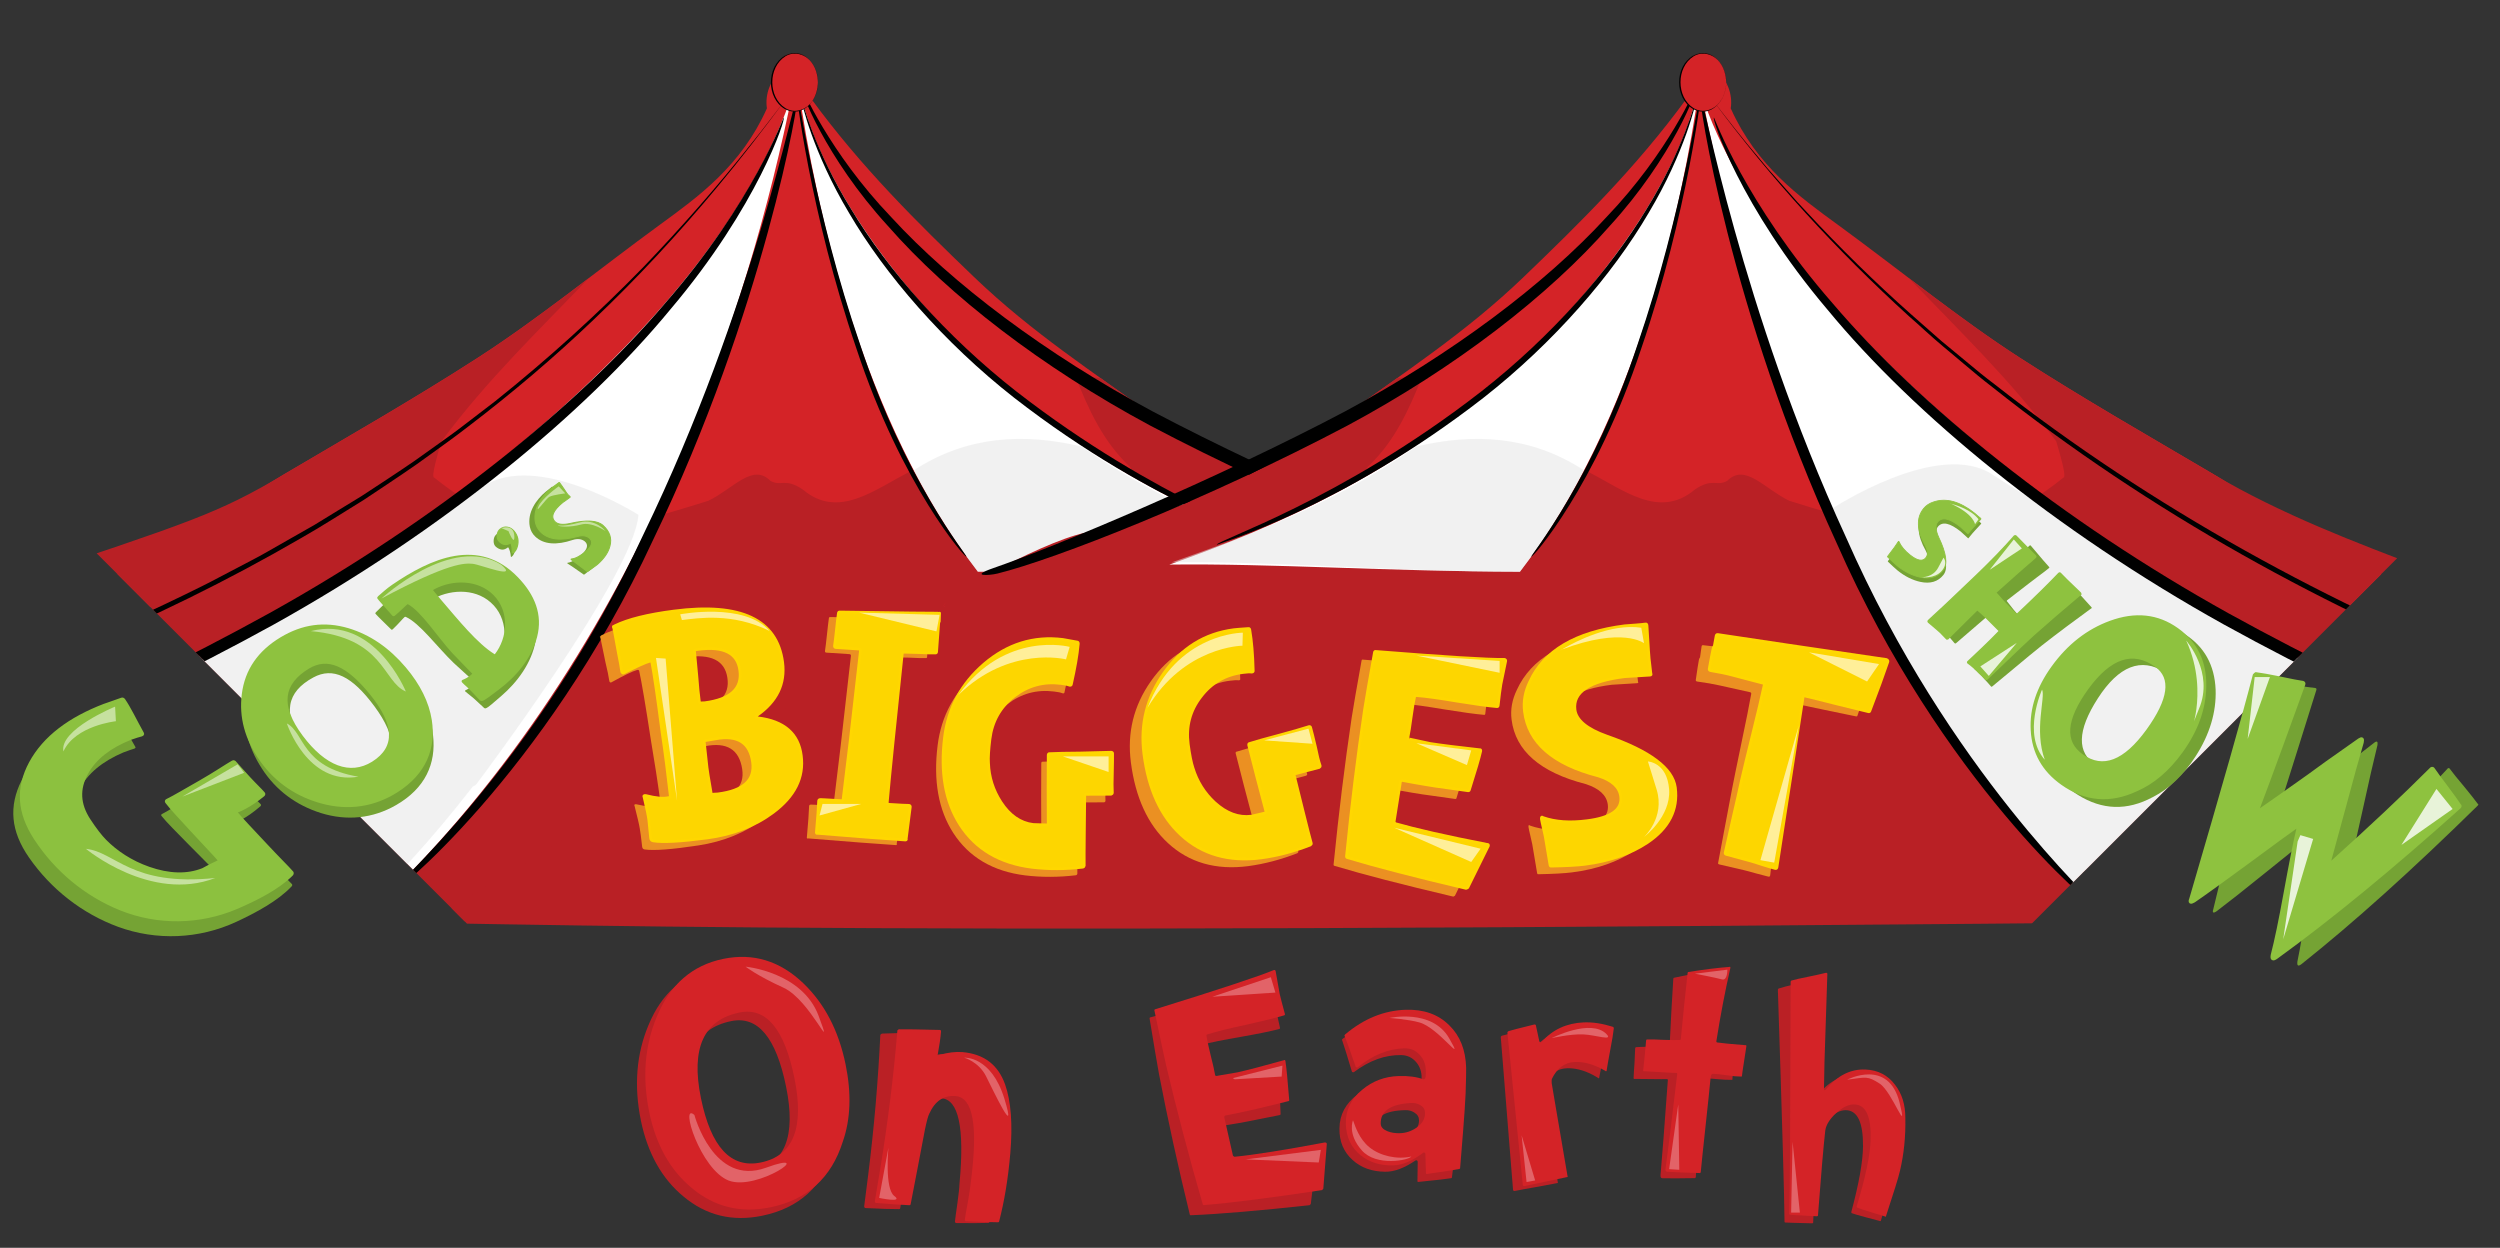 <?xml version="1.0" encoding="UTF-8"?>
<!-- Generator: Adobe Illustrator 28.1.0, SVG Export Plug-In . SVG Version: 6.00 Build 0)  -->
<svg xmlns="http://www.w3.org/2000/svg" xmlns:xlink="http://www.w3.org/1999/xlink" version="1.1" id="Layer_1" x="0px" y="0px" viewBox="0 0 1920 958.3" style="enable-background:new 0 0 1920 958.3;" xml:space="preserve">
<rect x="0" y="0" width="1920" height="958.3" fill="#333333" stroke="none"/>
<style type="text/css">
	.st0{fill:#BA2025;}
	.st1{fill:#D42327;}
	.st2{fill:#E26368;}
	.st3{clip-path:url(#SVGID_00000071558913027637822680000016944166447670728122_);}
	.st4{fill:#B92025;}
	.st5{fill:#FFFFFF;}
	.st6{opacity:0.5;fill:#E4E4E4;}
	.st7{fill:#E4E4E4;}
	.st8{fill:#EB9022;}
	.st9{fill:#FDD600;stroke:#FFD700;stroke-width:2.067;stroke-miterlimit:10;}
	.st10{fill:#FFEF99;}
	.st11{fill:#75A334;}
	.st12{fill:#8EC23F;stroke:#8EC23F;stroke-width:0.668;stroke-miterlimit:10;}
	.st13{fill:#E8F3D9;}
	.st14{fill:#8EC23F;stroke:#8EC23F;stroke-width:1.641;stroke-miterlimit:10;}
	.st15{fill:#8EC23F;stroke:#8EC23F;stroke-width:2.351;stroke-miterlimit:10;}
	.st16{fill:#8EC23F;stroke:#8EC23F;stroke-width:1.202;stroke-miterlimit:10;}
	.st17{fill:#8CC13F;stroke:#8CC13F;stroke-width:2.033;stroke-miterlimit:10;}
	.st18{fill:#C6E19F;}
	.st19{fill:#8EC23F;stroke:#8EC23F;stroke-width:1.657;stroke-miterlimit:10;}
	.st20{fill:#8CC13F;stroke:#8CC13F;stroke-width:1.281;stroke-miterlimit:10;}
	.st21{fill:#8CC13F;stroke:#8CC13F;stroke-width:0.788;stroke-miterlimit:10;}
	.st22{fill:#8CC13F;stroke:#8CC13F;stroke-width:0.949;stroke-miterlimit:10;}
</style>
<g>
	<g>
		<g>
			<path class="st0" d="M643,823.9c4.6,22.3,3.9,42.1-2.1,59.3c-8.8,27.9-27.3,44.7-55.6,50.5c-22.8,4.7-43-0.2-60.4-14.8     c-16.6-13.7-27.5-33.2-32.7-58.3c-5.4-26.5-3.5-51,5.8-73.2c10.2-24.8,27.3-39.6,51.1-44.5c22.9-4.7,43.4,1.5,61.4,18.7     C626.9,777.4,637.7,798.1,643,823.9z M603.7,834.5c-7.7-37.7-21.7-54.5-42.1-50.3c-27.6,5.6-37.5,27.5-29.7,65.7     c7.7,37.7,23,54.2,45.9,49.5C602.9,894.2,611.5,872.6,603.7,834.5z"></path>
			<path class="st0" d="M766.4,886.1c-0.9,18.8-3,36.2-6.5,52.2c0,0.6-0.4,0.9-1,0.9c-5.6,0.2-13.7,0.2-24.3,0.1     c-0.8,0-1.2-0.5-1.2-1.3c0.2-1.8,0.8-6.5,1.9-14c0.9-6.7,1.5-11.7,1.6-15c4-43-0.7-64.9-14.1-65.5c-9.1-0.4-15.7,4.3-19.8,14.3     c-0.8,1.7-1.8,5.9-2.9,12.6c-0.9,6.4-2.4,15.9-4.3,28.6c-1.9,12.8-3.4,22.3-4.4,28.7c0,0.6-0.4,0.9-1,0.9     c-5.6,0-14.1-0.2-25.5-0.8c-0.8,0-1.2-0.5-1.2-1.4l3-23.5c4.6-36.7,7.7-72.7,9.4-108.2c0.7-0.6,1.1-0.9,1.3-0.9     c4.7-0.2,15.2-0.5,31.4-0.7c0.6,0,0.9,0.5,0.9,1.4c-0.2,4.8-0.8,10.4-1.7,16.9c-0.4,1.2,0,1.6,1.2,1c6.5-2.1,12.4-3.1,17.5-2.9     c16.6,0.8,27.9,8.6,33.8,23.5C765.5,846.2,767.5,863.8,766.4,886.1z"></path>
			<path class="st1" d="M649.4,817.4c4.6,22.3,3.9,42.1-2.1,59.3c-8.8,27.9-27.3,44.7-55.6,50.5c-22.8,4.7-43-0.2-60.4-14.8     c-16.6-13.7-27.5-33.2-32.7-58.3c-5.4-26.5-3.5-51,5.8-73.2c10.2-24.8,27.3-39.6,51.1-44.5c22.9-4.7,43.4,1.5,61.4,18.7     C633.3,770.8,644.1,791.6,649.4,817.4z M610.1,827.9c-7.7-37.7-21.7-54.5-42.1-50.3c-27.6,5.6-37.5,27.5-29.7,65.7     c7.7,37.7,23,54.2,45.9,49.5C609.3,887.7,617.9,866.1,610.1,827.9z"></path>
			<path class="st1" d="M775.9,885.9c-1.6,18.7-4.4,36-8.5,51.9c-0.1,0.6-0.4,0.9-1,0.9c-5.6,0-13.7-0.3-24.3-0.8     c-0.8-0.1-1.2-0.5-1.1-1.3c0.2-1.8,1-6.4,2.4-13.9c1.2-6.7,1.9-11.7,2.2-14.9c5.6-42.9,1.8-64.8-11.6-66     c-9.1-0.8-15.9,3.7-20.3,13.5c-0.9,1.6-2,5.8-3.4,12.5c-1.2,6.3-3,15.8-5.4,28.4c-2.4,12.7-4.3,22.2-5.5,28.5     c-0.1,0.6-0.4,0.9-1,0.9c-5.6-0.2-14.1-0.8-25.4-1.7c-0.8-0.1-1.2-0.6-1.1-1.5l3.9-23.3c6-36.5,10.5-72.4,13.4-107.8     c0.7-0.6,1.1-0.9,1.3-0.8c4.7-0.1,15.2,0.1,31.4,0.5c0.6,0.1,0.9,0.5,0.8,1.4c-0.4,4.8-1.2,10.4-2.4,16.8c-0.5,1.2-0.1,1.6,1.1,1     c6.6-1.9,12.5-2.6,17.6-2.2c16.6,1.4,27.5,9.7,32.9,24.8C776.5,845.9,777.8,863.6,775.9,885.9z"></path>
			<path class="st2" d="M572.6,742.4c0,0,43.5,4,56.1,37.8c12.6,33.7-6.2-12.1-26.9-21.6C581.2,749.2,572.6,742.4,572.6,742.4z"></path>
			<path class="st2" d="M533.3,856.3c0,0,14.6,55.2,55,40.5c40.4-14.7-6.7,18.2-28.6,9.9C537.9,898.3,521.6,846,533.3,856.3z"></path>
			<path class="st2" d="M682.3,881.5l-7.1,38.5c0,0,19.1,4.1,11.6-1.5S682.3,881.5,682.3,881.5z"></path>
			<path class="st2" d="M740.5,812.3c0,0,20.7-1.6,30.9,31.6c10.1,33.2-8.6-6.4-14.2-17.5C751.5,815.3,740.5,812.3,740.5,812.3z"></path>
		</g>
		<g>
			<g>
				<path class="st0" d="M1010.8,890.2c0,0.2-1.4,11.7-4.1,34.4c-0.5,0.7-0.9,1-1,1c-38.7,4.2-69,6.8-90.9,7.7      c-0.6,0.1-1-0.1-1.1-0.8c-9-36.9-16.9-72.8-23.6-107.7c-1.6-8.5-3.9-22.7-7.2-42.5c-0.1-0.5,0.1-0.9,0.7-1      c49.7-13.1,80.5-21.9,92.3-26.2c0.8-0.1,1.2,0.2,1.4,1c0,0.2,0.8,6,2.4,17.5c0.6,3.4,1.7,8.6,3.3,15.6c0.1,0.6-0.1,1-0.6,1.1      c-6.5,1.7-16.3,3.7-29.4,6c-13.3,2.3-23.3,4.3-30.1,6.1c-0.6,0.1-0.9,0.4-0.8,1c0.3,3.6,1.2,8.7,2.6,15.3      c1.5,7.1,2.4,12.1,2.8,15.2c0.1,0.6,0.6,0.9,1.3,0.7c-0.3,0,4.9-0.7,15.7-2c8.7-1.6,20.8-4.2,36.4-7.9c0.5-0.3,0.8-0.1,1,0.8      c0.6,4.9,1.1,14.9,1.6,29.9c0.1,0.5-0.2,0.9-0.8,1c-2.3,0.4-7.5,1.5-15.6,3.1c-6.5,1.4-11.7,2.3-15.5,3      c-1.8,0.3-4.6,0.8-8.4,1.4l-9.1,1.4c-0.5,0.1-0.8,0.5-1,1.2l5.5,29.8c0,0.2,0.4,0.5,1.1,1c15.4-0.9,38.7-3.6,69.8-8.1      C1010.2,889.1,1010.6,889.4,1010.8,890.2z"></path>
				<path class="st0" d="M1122.9,827.4c0,2.3-0.4,8.8-1.2,19.6c-0.7,7.3-1.7,16.8-3.1,28.5c-1.8,14.8-2.9,24.3-3.5,28.5      c0,0.6-0.3,0.9-1,0.9c-2.1,0.4-10.3,1.4-24.6,2.8c-0.6,0.2-1-0.1-0.9-1l0.2-14.4c0-0.5-0.2-0.8-0.6-1.1      c-0.3-0.2-0.7-0.2-1.2,0.1c-8.5,5.8-16.2,8.7-23.2,8.6c-10.2-0.1-18.5-3.1-25-9c-6.9-6.2-10.3-14.3-10.1-24.3      c0.1-10.5,4.7-19.1,13.7-25.9c8.3-6.3,17.8-9.4,28.6-9.3c7.4,0.1,13.6,1.2,18.6,3.3c0.9,0.3,1.6-0.5,1.9-2.1      c0.2-1.3,0.3-2.8,0.3-4.6c0.1-4.8-1.3-8.9-4.2-12.3c-3-3.5-6.8-5.3-11.5-5.4c-12.4-0.2-24.5,4.2-36.3,13.1      c-0.3,0.2-0.7,0.1-1.1,0c-0.3-0.2-0.5-0.4-0.5-0.6c-3.2-10.8-5.7-18.8-7.4-23.8c-0.3-0.3-0.2-0.7,0.4-1.2      c14.9-11.5,30.7-17.2,47.5-17c13.9,0.2,24.8,4.7,32.9,13.4C1119.3,802.7,1123.1,813.7,1122.9,827.4z M1089.8,860.4      c0-2.5-1.1-4.4-3.5-5.9c-2.1-1.4-4.5-2-7.1-1.9c-15.7,0.3-23.6,5.3-23.8,15c0,2.5,1.6,4.4,4.9,5.9c2.8,1.2,5.9,1.9,9.4,1.9      c4.6,0.1,8.9-1.1,13-3.6C1087.4,868.8,1089.8,865,1089.8,860.4z"></path>
				<path class="st0" d="M1234.4,795.2c-0.6,4.1-1.5,9.4-2.9,15.9c-1.7,8.4-2.8,13.7-3.2,15.8c0,1.4-0.5,1.6-1.5,0.6      c-8-4.9-15.6-7.2-22.9-7.1c-7.9,0.1-13.8,4.4-18,12.7c-0.2,0.4-0.2,1.4-0.2,3.1c-0.1-0.5,3.4,23.3,10.6,71.3      c0.4,0.8,0.1,1.2-0.8,1.2c-3.7,0.7-9.1,1.7-16.1,3c-6.9,1.2-12.3,2.2-16.2,3c-0.8,0-1.2-0.4-1.2-1.2      c-6.2-77.5-9.3-116.4-9.4-116.9c0-0.5,0.3-0.9,0.9-1.2c1.8-0.6,8.4-2.1,19.9-4.7c0.8,0,1.2,0.3,1.2,0.9l2.4,12.1      c0.3,0.9,0.9,1.1,1.8,0.6c8.6-9.3,19.4-14,32.5-14.3c7.1-0.1,14.6,1.2,22.4,3.9C1234.2,794.1,1234.4,794.5,1234.4,795.2z"></path>
				<path class="st0" d="M1330.7,828.6c-0.1,0.6-0.4,0.8-0.9,0.7c-2.6,0.1-6.3-0.1-10.8-0.5c-4.9-0.5-8.5-0.7-10.7-0.6      c-0.9,0-1.4,0.8-1.6,2.3c-0.4,8.7-1.1,21-2.1,36.8c-1.2,19.2-1.9,31.4-2.2,36.5c-0.1,0.7-0.4,1-0.9,1      c-10.2,0.2-18.5,0.2-24.8,0.1c-1.1,0-1.6-0.9-1.4-2.8c0.1-0.7,0.2-2.2,0.4-4.6c0.2-2.3,0.3-3.6,0.3-3.9c0.5-4.6,2.1-25.9,4.9-64      c0.1-0.6-0.3-0.9-1-0.9c2.2,0.2-5.9,0.1-24.3-0.1c-0.7,0.2-1.1-0.1-1-0.9c0.1-2.3,0.3-6.1,0.7-11.3c0.2-4.9,0.4-8.7,0.5-11.2      c0.1-0.7,0.4-1,0.9-1c2.8-0.2,6.9-0.3,12.4-0.3c5.3,0,9.4-0.2,12.3-0.4c0.6,0.1,0.9-0.2,0.9-0.9c0.3-6.5,0.8-15,1.3-25.6      c0.6-10.5,1.1-19,1.5-25.3c0.1-0.5,0.2-0.8,0.6-0.8c11.6-2.5,22-4.2,31.1-5.4c0.8-0.3,1.1,0,1,0.8c-3.2,17.8-5.9,36.6-8.1,56.4      c-0.1,0.6,0.1,1,0.6,1c3.2,0.4,10.4,0.7,21.7,1.1c0.7-0.2,1,0.1,0.9,0.9C1330.8,823.9,1330.1,831.5,1330.7,828.6z"></path>
				<path class="st0" d="M1456.7,861.3c0.8,14.4-0.1,28.1-2.7,41.2c-1,4.9-4.1,16.5-9.4,34.7c0,0.6-0.3,0.8-1,0.5      c-1.3-0.4-5-1.4-10.9-2.9c-4.9-1.3-8.4-2.3-10.3-3c-0.4,0-0.6-0.3-0.6-1c5.9-22,8.9-38.9,9-50.5c0.1-18.4-4.3-27.6-13.3-27.7      c-4.3,0-8.9,2.3-13.8,7.1c-4.9,4.7-7.5,9.3-7.9,13.8c-0.9,11.6-2,33.3-3.3,65.3c0,0.5-0.3,0.7-0.8,0.7c-1.8,0-4.4-0.1-7.6-0.2      c-3.3-0.1-5.8-0.1-7.6-0.2c-0.6,0-1.4,0-2.6-0.1c-1.2-0.1-2.1-0.1-2.6-0.1c-0.6,0-0.8-0.3-0.8-0.8c-0.1-17.8-1.8-77.1-5.1-177.9      c0-0.3,0.2-0.6,0.5-1c2.7-0.9,7.1-2,13.1-3.5c6.3-1.6,10.7-2.7,13.3-3.5c0.7,0,1.1,0.3,1.1,1c0,6,0,28.6,0.1,67.6      c0.2,12.7,0.3,19.6,0.4,20.6c0,1.3,0.5,1.5,1.5,0.5c8.5-11,18.4-16.4,29.8-16.4c9.5,0.1,17.2,3.7,23,10.8      C1453.5,842.8,1456.3,851.2,1456.7,861.3z"></path>
				<path class="st1" d="M1019,878.4c0,0.3-0.9,11.8-2.7,34.5c-0.5,0.7-0.8,1-1,1.1c-38.5,5.8-68.7,9.7-90.5,11.5      c-0.6,0.1-1-0.1-1.1-0.7c-10.6-36.5-19.9-72-28.1-106.6c-1.9-8.4-4.9-22.5-9-42.1c-0.1-0.5,0.1-0.9,0.6-1      c49.1-15.2,79.5-25.3,91.1-30.1c0.8-0.2,1.2,0.1,1.4,0.9c0,0.2,1.1,5.9,3.1,17.4c0.8,3.4,2.1,8.5,4,15.4c0.1,0.6-0.1,1-0.6,1.1      c-6.4,1.9-16.1,4.3-29.1,7.2c-13.2,2.8-23.1,5.3-29.8,7.4c-0.6,0.1-0.9,0.5-0.7,1c0.5,3.6,1.6,8.7,3.2,15.1      c1.8,7,2.9,12,3.4,15.1c0.1,0.6,0.6,0.8,1.4,0.7c-0.3,0,4.9-0.9,15.6-2.7c8.6-1.9,20.6-5.1,36-9.4c0.5-0.4,0.8-0.1,1,0.7      c0.8,4.9,1.7,14.8,2.9,29.8c0.1,0.5-0.1,0.9-0.7,1c-2.2,0.5-7.4,1.8-15.5,3.8c-6.5,1.6-11.6,2.8-15.4,3.6      c-1.8,0.4-4.6,1-8.4,1.8l-9,1.8c-0.5,0.1-0.8,0.5-0.9,1.2l6.7,29.6c0,0.2,0.4,0.5,1.2,0.9c15.4-1.5,38.5-5.2,69.4-11      C1018.3,877.4,1018.8,877.7,1019,878.4z"></path>
				<path class="st1" d="M1126,820c0.1,2.3-0.1,8.8-0.4,19.6c-0.3,7.3-1,16.9-1.9,28.6c-1.2,14.9-1.9,24.4-2.3,28.6      c0,0.6-0.3,1-0.9,1c-2.1,0.5-10.3,1.8-24.4,3.8c-0.6,0.3-1-0.1-1-0.9l-0.4-14.4c0-0.5-0.2-0.8-0.6-1.1c-0.3-0.2-0.7-0.2-1.2,0.2      c-8.2,6.2-15.8,9.4-22.8,9.6c-10.1,0.3-18.6-2.4-25.3-7.9c-7.2-5.9-10.9-13.8-11.2-23.8c-0.3-10.5,3.9-19.3,12.6-26.4      c8-6.7,17.4-10.2,28.1-10.5c7.4-0.2,13.6,0.6,18.8,2.5c1,0.2,1.6-0.5,1.8-2.2c0.1-1.3,0.2-2.8,0.1-4.6      c-0.1-4.8-1.7-8.9-4.8-12.1c-3.1-3.4-7-5-11.7-4.9c-12.4,0.4-24.3,5.2-35.8,14.6c-0.3,0.2-0.7,0.2-1.1,0      c-0.3-0.1-0.5-0.3-0.5-0.6c-3.6-10.7-6.5-18.5-8.4-23.4c-0.3-0.3-0.2-0.7,0.3-1.2c14.4-12.2,30-18.5,46.7-19      c13.9-0.4,25,3.6,33.4,12C1121.4,795.6,1125.6,806.4,1126,820z M1094.4,854.4c-0.1-2.5-1.3-4.4-3.7-5.7      c-2.2-1.3-4.6-1.8-7.2-1.6c-15.7,0.9-23.4,6.3-23.1,16c0.1,2.5,1.8,4.3,5.2,5.7c2.8,1.1,6,1.6,9.4,1.5c4.6-0.1,8.9-1.5,12.8-4.2      C1092.4,863,1094.6,859.1,1094.4,854.4z"></path>
				<path class="st1" d="M1239.4,789.8c-0.5,4.1-1.3,9.5-2.6,15.9c-1.6,8.5-2.5,13.8-2.8,15.8c0.1,1.4-0.5,1.6-1.5,0.7      c-8.1-4.7-15.8-6.9-23-6.6c-7.8,0.3-13.7,4.7-17.7,13.1c-0.1,0.4-0.2,1.4-0.1,3.1c-0.1-0.5,3.9,23.2,12.1,71.1      c0.4,0.8,0.2,1.2-0.8,1.2c-3.7,0.8-9.1,1.9-16.1,3.4c-6.9,1.4-12.2,2.5-16.2,3.4c-0.8,0-1.2-0.4-1.2-1.1      c-7.8-77.3-11.7-116.2-11.8-116.7c0-0.5,0.3-0.9,0.9-1.2c1.8-0.6,8.4-2.3,19.8-5.1c0.8,0,1.2,0.3,1.2,0.9l2.6,12      c0.4,0.9,1,1.1,1.8,0.5c8.4-9.5,19.1-14.4,32.2-15c7.1-0.3,14.6,0.9,22.5,3.4C1239.1,788.6,1239.3,789,1239.4,789.8z"></path>
				<path class="st1" d="M1338,826.1c-0.1,0.5-0.4,0.8-1,0.7c-2.6,0-6.3-0.3-10.8-1c-4.9-0.7-8.4-1.1-10.7-1.1      c-0.9-0.1-1.4,0.7-1.7,2.3c-0.8,8.7-2.1,20.9-3.8,36.6c-2.1,19.1-3.3,31.2-3.8,36.4c-0.1,0.7-0.4,1-1,0.9      c-10.2-0.3-18.5-0.6-24.8-1c-1.1,0-1.5-1-1.2-2.8c0.1-0.7,0.3-2.2,0.6-4.6c0.3-2.3,0.4-3.6,0.5-3.9c0.7-4.5,3.3-25.8,7.8-63.7      c0.1-0.5-0.2-0.9-0.9-1c2.2,0.3-5.9-0.1-24.3-1.2c-0.8,0.2-1.1-0.1-0.9-1c0.2-2.3,0.6-6.1,1.2-11.3c0.5-4.9,0.8-8.6,1-11.2      c0.1-0.7,0.4-1,1-0.9c2.8-0.1,7,0,12.4,0.3c5.3,0.2,9.4,0.2,12.3,0.1c0.5,0.1,0.9-0.2,1-0.8c0.6-6.5,1.5-15,2.5-25.5      c1.1-10.5,2-18.9,2.7-25.2c0.1-0.5,0.3-0.8,0.6-0.7c11.7-1.9,22.2-3.2,31.3-3.9c0.8-0.3,1.1,0,0.9,0.9c-4,17.6-7.6,36.3-10.7,56      c-0.1,0.6,0.1,1,0.6,1.1c3.1,0.5,10.3,1.2,21.6,2.1c0.7-0.2,0.9,0.1,0.8,1C1338.4,821.4,1337.3,829,1338,826.1z"></path>
				<path class="st1" d="M1463.3,858.5c0.3,14.4-1.1,28.1-4.2,41c-1.1,4.9-4.7,16.3-10.6,34.3c0,0.6-0.3,0.8-1,0.4      c-1.3-0.5-4.9-1.5-10.8-3.3c-4.9-1.5-8.3-2.6-10.2-3.4c-0.4,0-0.6-0.3-0.6-1c6.7-21.8,10.2-38.5,10.7-50.2      c0.7-18.4-3.4-27.8-12.3-28.1c-4.3-0.2-9,2-14.1,6.6c-5,4.6-7.8,9.1-8.4,13.5c-1.3,11.5-3.2,33.3-5.6,65.1      c0,0.5-0.3,0.7-0.9,0.7c-1.8-0.1-4.4-0.2-7.6-0.4s-5.8-0.4-7.6-0.4c-0.6,0-1.4-0.1-2.6-0.2c-1.2-0.1-2.1-0.2-2.6-0.2      c-0.6,0-0.8-0.3-0.8-0.9c0.6-17.8,0.9-77.2,1.1-178c0-0.3,0.2-0.6,0.5-0.9c2.7-0.8,7.1-1.8,13.2-3c6.3-1.3,10.8-2.3,13.5-3      c0.7,0,1.1,0.4,1,1c-0.2,6-1,28.5-2.2,67.5c-0.3,12.7-0.4,19.6-0.4,20.6c-0.1,1.3,0.5,1.5,1.5,0.5c8.8-10.7,19-15.8,30.4-15.3      c9.5,0.4,17.1,4.3,22.6,11.6C1460.7,839.9,1463.3,848.3,1463.3,858.5z"></path>
				<polygon class="st2" points="931.1,765.5 976,750.5 979.5,762.3     "></polygon>
				<polygon class="st2" points="946.8,828 984.9,818.4 984.3,826.8 948.2,828.9     "></polygon>
				<polygon class="st2" points="956.7,890.4 1014.4,883.1 1012.8,892.8     "></polygon>
				<path class="st2" d="M1067.1,781.8c0,0,32.6-7.3,45.8,15.5c13.2,22.8-7.9-8.1-22.9-12.1C1081.5,782.8,1067.1,781.8,1067.1,781.8      z"></path>
				<path class="st2" d="M1039.1,860.4c0,0,0.2,0.5,0.5,1.3c1.1,3,4.2,13,12.1,19.4c8.2,6.7,21.4,9.6,32.2,7.1      c-1.7,2.8-27,8-38.1-4.8C1034.6,870.7,1039.1,860.4,1039.1,860.4z"></path>
				<path class="st2" d="M1191.6,797.3c0,0,30.1-15.3,42.1-3.2c5.7,5.8-8.1,0.7-17.9,0.3C1206,794,1191.6,797.3,1191.6,797.3z"></path>
				<polygon class="st2" points="1168.6,871.9 1172.4,907.8 1179,906.6     "></polygon>
				<polygon class="st2" points="1288.9,848.3 1288.6,850.3 1281.9,897.9 1289.7,898.4     "></polygon>
				<path class="st2" d="M1418.6,829.2c0,0,31.8-16.7,40.3,17.7c6.7,27.2-5.6-8.3-15.2-14.6C1434.1,826.1,1433.5,827.3,1418.6,829.2      z"></path>
				<polygon class="st2" points="1376.7,876.9 1375.6,931.3 1382.3,931.3     "></polygon>
			</g>
			<path class="st2" d="M1301.7,747.8l24.9-3.1c0,0,0.2,8.5-4,7.5C1317.1,750.7,1301.7,747.8,1301.7,747.8z"></path>
		</g>
	</g>
	<g>
		<defs>
			<polygon id="SVGID_1_" points="1870.1,399.6 1522.3,747.4 391.7,742.4 46.2,396.9 591.4,23.3 947.9,137.8 1313.3,18.9    "></polygon>
		</defs>
		<clipPath id="SVGID_00000146498067784070344340000011626300267970457255_">
			<use xlink:href="#SVGID_1_" style="overflow:visible;"></use>
		</clipPath>
		<g style="clip-path:url(#SVGID_00000146498067784070344340000011626300267970457255_);">
			<path class="st1" d="M1092.9,419.3c-72.6-12.9-137.6-49.3-205.5-98.8C840,286,792.7,255.6,747.9,212.6     c-43.1-41.4-86.4-84-125-136.9c2.4-23-16.7-40.2-24.3-18.9c-6.5,4-11.3,15.5-9.6,26.4c-19.8,44.3-52.7,67.9-82.5,89.6     c-46.6,34-92.1,71.3-139.5,101.9c-49.3,31.8-99.5,60.4-149.3,89.8c-51.4,30.3-101.4,80.2-156.2,80.9     c-17.7,0.2-20.5,20.8-2.7,20.8c364.6,0,729.3,0,1093.9,0c12.8,0,25.6,0,38.3,0C1208.7,466.3,1123.3,424.7,1092.9,419.3z"></path>
			<path class="st4" d="M1085,409.2c-67.7-14.1-134.3-42.5-197.7-88.7c-14-10.2-27.9-20-41.8-29.9c-7-1.1-13.7-2-20-2.5     c11,27.8,22,50.9,41.2,69.4c5.5,4.6,2.7,13.9,2.7,23.1c-38.5,0-79.7,4.6-118.2-4.6c-19.2-4.6-33-23.1-52.2-13.9     c-27.5,13.9-55,37-82.4,13.9c-13.7-9.3-16.6-2.1-24.9-6.7c-13.7-13.9-28.4,6-47.7,15.3c-74.2,23.1-136.3,42.4-210.5-17.8     c-2.7,0,2.7-18.5,5.5-27.8c35.3-47.6,75-85.4,113.1-125.3C424,235,395.9,256.2,367,274.8c-49.3,31.8-99.5,60.4-149.3,89.8     c-51.4,30.3-70.8,36.1-211.6,83.2c-759.5,253.5-1034.5,245-1016.8,245.5c1008,26.1,1443.7,10.4,2117.2,10.4     c12.8,0,71.7-237.4,84.5-237.4C1208.7,466.3,1120.2,416.5,1085,409.2z"></path>
			<g>
				<path class="st5" d="M613.1,66.4C626.3,158.6,661.3,322.8,751,439c99.5-0.2,192.1-6.5,269.2-5.5      c-75.9-26.9-185.5-71.9-278-163.9C655.1,183.1,623.8,112.3,613.1,66.4z"></path>
				<path class="st6" d="M830.5,342.9c-43.3-10.2-87.3-8.7-128.7,18.3c14.2,27.3,30.5,53.6,49.2,77.9c99.5-0.2,190.3-8.3,267.4-7.2      C965.6,413.1,899.4,390.8,830.5,342.9z"></path>
			</g>
			<path d="M885.1,315.9c-81.9-44-153.5-97.7-200.7-149.2c-48.1-50.3-68.6-99.6-68.6-99.3c-1.7,1.2,18,53.5,66,106     c47.1,53.8,119,109.1,201.3,153.3c108.2,57.1,224.9,102.9,269.1,113.9c6.5,1.6,21.8,2.3,3.4-4.1     C1108.9,420.3,983.2,367.7,885.1,315.9z"></path>
			<path d="M660.6,264.7c-35.3-102.9-48.2-198.1-49.1-197.3c-0.9-0.1,10.6,96.4,46.2,200.2c34.8,105.6,84.3,162,84.5,159.9     C743,426.8,695.1,369.3,660.6,264.7z"></path>
			<path d="M780.4,300.5c-53.9-42.2-98.9-93.7-126.6-139.7c-28.3-45.6-37.9-84.1-38-83.8c-0.8,0.1,8.3,39.9,36.3,86.6     c27.5,47.1,72.7,99.5,126.8,141.9c108.7,84.6,205.2,112.5,204.8,112.9C984.6,415.1,888.6,384.7,780.4,300.5z"></path>
			<path d="M469.3,294.1c43.6-43.1,80.7-89.6,103.7-130c23.8-39.8,30.6-74.6,29.4-74.8c0.3,0-7.1,33.3-31.1,72     c-23.3,39.4-60.3,85-103.7,128c-87.2,85.5-163.6,136.6-162.9,139C304.7,428.7,381.7,380,469.3,294.1z"></path>
			<path class="st5" d="M608.4,72.1c-31.6,157-115.5,436.8-330.8,634.8c-238.9-0.4-461-11.1-646-9.3     C-186.2,651.8,76.7,575,298.8,418.3C507.7,270.9,582.8,150.2,608.4,72.1z"></path>
			<path class="st6" d="M490.3,395.4c0,0-77.8-49.7-119.6-21.6C329.7,401.5,73.9,549.4,65,554.5c-163.7,80-320.7,117.6-446.2,149.1     c185-1.8,403,11.9,641.9,12.3c38.1-35,72-72.6,102.3-111.7l2.6-1.6C365.5,602.7,487.5,441,490.3,395.4z"></path>
			<path d="M494.4,409.9C579.2,234.7,610.2,72.5,612.4,73.8c2.2-0.2-25.5,164.2-110.9,341c-83.5,180-202.4,276-202.9,272.3     C296.7,686,411.8,588.1,494.4,409.9z"></path>
			<path d="M206.9,470.9C336.2,399,444.2,311.3,510.7,233c67.8-77.6,91-143.3,91.2-142.7c1.9,0.2-19.8,68-87.2,147.5     c-66.1,80.3-174.5,169.5-304.4,241.8c-261,144.1-492.4,191.7-491.6,192.2C-283,666.1-52.7,614.3,206.9,470.9z"></path>
			<g>
				<path d="M-1014.6,693.1c27.6-1.6,71.2-3.8,97.9-5.2c38.2-2.7,87.9-5.8,125.7-9.4c148-12.4,297.9-32.5,443.4-62.1      C-174.4,580-3,529.1,155.7,449.9c7.4-3.6,17.5-9.2,24.8-12.9c6.7-3.6,18.1-9.3,24.7-13.2c7.6-4.5,28.9-16.3,36.5-20.8      c8.3-5,27.4-16.9,35.8-21.9c13.4-8.8,27.6-18,40.8-27.1c7.7-5.6,26.5-18.7,34.1-24.5c8.1-6.2,19.6-15.1,27.8-21.3      c40.1-32,78.2-66.5,114-103.2c28.6-29.8,57.3-62.4,82.9-94.8c9.1-11.1,17.6-22.7,25.8-33.2c-16.3,22-34.3,45.4-51.7,66.2      c-29.5,35.6-61.9,70.6-95.5,102.5c-30.3,29-62.6,56.3-96,81.8c-10,7.9-29.1,21.4-39.6,29c-13.2,9.2-27.4,18.5-40.7,27.4      c-14.1,8.7-33.7,21.2-47.9,29.2C118.3,478.9-4.3,528-129.4,565.8C-325.8,624.6-531.1,656.9-735,676c-30.2,2.3-81.4,7-111.7,8.6      c0,0-55.9,3.4-55.9,3.4s-14,0.9-14,0.9C-944.8,690.2-986.7,691.9-1014.6,693.1L-1014.6,693.1z"></path>
			</g>
			<g>
				<ellipse class="st1" cx="610.3" cy="63.2" rx="17.8" ry="22.3"></ellipse>
				<path d="M628.2,63.2c0.4,13.4-11.6,28-25.5,20.5c-14.2-8.4-14.2-32.6,0-40.9C616.6,35.2,628.6,49.7,628.2,63.2L628.2,63.2z       M628.2,63.2c-0.1-5.2-1.5-10.5-4.6-14.8c-4.5-6.6-13.5-9.5-20.5-5.1c-13.3,8.4-13.3,31.3,0,39.7c7,4.4,16,1.5,20.5-5.1      C626.6,73.7,628.1,68.4,628.2,63.2L628.2,63.2z"></path>
			</g>
			<path class="st7" d="M1831.5,543.1c-103.9-17.4-209.6-14.8-308.9,31.1c34.2,46.5,73.3,91.4,118.2,132.6     c306.9-0.5,589.3,2.4,707.1,3.6C2221,678.6,1996.9,624.7,1831.5,543.1z"></path>
			<path class="st1" d="M825.4,419.3c72.6-12.9,137.6-49.3,205.5-98.8c47.3-34.5,94.7-64.9,139.4-107.9c43.1-41.4,86.4-84,125-136.9     c-2.4-23,16.7-40.2,24.3-18.9c6.5,4,11.3,15.5,9.6,26.4c19.8,44.3,52.7,67.9,82.5,89.6c46.6,34,92.1,71.3,139.5,101.9     c49.3,31.8,99.5,60.4,149.3,89.8c51.4,30.3,101.4,80.2,156.2,80.9c17.7,0.2,20.5,20.8,2.7,20.8c-364.6,0-729.3,0-1093.9,0     c-12.8,0-25.6,0-38.3,0C709.5,466.3,795,424.7,825.4,419.3z"></path>
			<path class="st4" d="M833.2,409.2c67.7-14.1,134.3-42.5,197.7-88.7c14-10.2,27.9-20,41.8-29.9c7-1.1,13.7-2,20-2.5     c-11,27.8-22,50.9-41.2,69.4c-5.5,4.6-2.7,13.9-2.7,23.1c38.5,0,79.7,4.6,118.2-4.6c19.2-4.6,33-23.1,52.2-13.9     c27.5,13.9,55,37,82.4,13.9c13.7-9.3,16.6-2.1,24.9-6.7c13.7-13.9,28.4,6,47.7,15.3c74.2,23.1,136.3,42.4,210.5-17.8     c2.7,0-2.7-18.5-5.5-27.8c-35.3-47.6-75-85.4-113.1-125.3c28.1,21.3,56.3,42.5,85.1,61.1c49.3,31.8,99.5,60.4,149.3,89.8     c51.4,30.3,108.8,52.2,163.1,72.7C2374.2,630.5,2950.9,693,2933.2,693.2C978.9,719.3,622.3,714.1,331.8,708.9     C319,708.6,740,466.3,727.2,466.3C709.5,466.3,798.1,416.5,833.2,409.2z"></path>
			<path class="st5" d="M1306.8,72.3c31.6,157,100.4,437.6,315.6,635.6c238.9-0.4,547,3.3,732,5.1     c-182.3-45.8-512.9-137.9-735-294.7C1410.6,270.9,1332.4,150.4,1306.8,72.3z"></path>
			<path class="st5" d="M1305.1,66.4c-13.1,92.2-48.1,256.4-137.8,372.7c-99.5-0.2-192.1-6.5-269.2-5.5     c75.9-26.9,185.5-71.9,278-163.9C1263.1,183.1,1294.4,112.3,1305.1,66.4z"></path>
			<path class="st6" d="M1087.8,342.9c43.3-10.2,87.3-8.7,128.7,18.3c-14.2,27.3-30.5,53.6-49.2,77.9c-99.5-0.2-190.3-8.3-267.4-7.2     C952.6,413.1,1018.8,390.8,1087.8,342.9z"></path>
			<path d="M1033.1,315.9c81.9-44,153.5-97.7,200.7-149.2c48.1-50.3,68.6-99.6,68.6-99.3c1.7,1.2-18,53.5-66,106     c-47.1,53.8-119,109.1-201.3,153.3C927,383.8,810.2,429.6,766,440.5c-6.5,1.6-21.8,2.3-3.4-4.1     C809.3,420.3,935.1,367.7,1033.1,315.9z"></path>
			<path d="M1257.6,264.7c35.3-102.9,48.2-198.1,49.1-197.3c0.9-0.1-10.6,96.4-46.2,200.2c-34.8,105.6-84.3,162-84.5,159.9     C1175.2,426.8,1223.2,369.3,1257.6,264.7z"></path>
			<path d="M1137.8,300.5c53.9-42.2,98.9-93.7,126.6-139.7c28.3-45.6,37.9-84.1,38-83.8c0.8,0.1-8.3,39.9-36.3,86.6     c-27.5,47.1-72.7,99.5-126.8,141.9c-108.7,84.6-205.2,112.5-204.8,112.9C933.7,415.1,1029.6,384.7,1137.8,300.5z"></path>
			<g>
				<path d="M2932.7,693.1c-24.3-0.4-67.7-0.4-91-0.9c-22.2-0.9-68.6-2-90.9-3.2c-19.9-1.1-49.9-2.8-69.9-4      c-26.6-2.1-57.1-4.6-83.7-6.9c-50.7-5.2-102.4-11.1-152.9-18.5c-21.3-3.4-48-7.5-69.1-11.1c-302.2-53.4-602.8-158.6-845.2-351.3      c-7.8-6-14.5-11.6-21.7-17.7c0,0-10.7-9-10.7-9s-5.4-4.5-5.4-4.5c-10.5-8.8-17.4-15.6-26.2-23.2      c-55.3-50.3-106-105.6-150.4-165.6c10.4,13.6,24.1,31.1,34.9,43.7c1.9,2.3,4.9,6,6.7,8.1c0,0,2.3,2.6,2.3,2.6s9.3,10.5,9.3,10.5      c2.4,2.8,9.5,10.7,11.6,13.1c1.4,1.5,5.7,6.1,7.2,7.7c24.9,26.9,52.5,54,79.9,78.3c0,0,21,18.5,21,18.5c1.7,1.6,3.5,3,5.3,4.5      c3,2.5,12.9,10.7,16.2,13.4c6.6,5.6,15.1,12.5,21.8,17.5c243,190.8,542.7,295.6,844.3,349.6c8.7,1.6,19,3.1,27.6,4.6      c15,2.3,40.2,6.8,55.3,8.8c48.2,7,97.4,13,145.8,17.9c24,2,52.7,4.7,76.7,6.7c22.4,1.4,54.3,3.5,76.8,5c0,0,3.5,0.2,3.5,0.2      s3.5,0.1,3.5,0.1s55.9,2.3,55.9,2.3s14,0.6,14,0.6s7,0.3,7,0.3s3.5,0.1,3.5,0.1C2868.4,691.9,2909.9,692.6,2932.7,693.1      L2932.7,693.1z"></path>
			</g>
			<path class="st6" d="M1836.5,545.7l0.1-0.1c0,0-264.2-152.7-306-180.9c-41.8-28.2-124.3,26.4-124.3,26.4     c2.8,45.6,120.5,210.3,120.5,210.3l5.4,7c30.4,39.2,50.4,62.6,88.6,97.8c238.9-0.4,476.4-13.6,661.4-11.7     C2156.8,663,1999.9,625.5,1836.5,545.7z"></path>
			<path d="M1711.3,470.9C1582,399,1474.1,311.3,1407.5,233c-67.8-77.6-91-143.3-91.2-142.7c-1.9,0.2,19.8,68,87.2,147.5     c66.1,80.3,174.5,169.5,304.4,241.8c261,144.1,492.4,191.7,491.6,192.2C2201.3,666.1,1971,614.3,1711.3,470.9z"></path>
			<path d="M1417.8,412.8c-81.6-177.3-109.7-340.3-111.9-339.1c-2.2-0.3,22.5,164.8,104.8,343.7c80.2,182,197.4,281,198,277.4     C1610.4,693.9,1497.1,593.1,1417.8,412.8z"></path>
			<g>
				<ellipse class="st1" cx="1307.9" cy="63.2" rx="17.8" ry="22.3"></ellipse>
				<path d="M1325.7,63.2c0.4,13.4-11.6,28-25.5,20.5c-14.2-8.4-14.2-32.6,0-40.9C1314.2,35.2,1326.1,49.7,1325.7,63.2L1325.7,63.2z       M1325.7,63.2c-0.1-5.2-1.5-10.5-4.6-14.8c-4.5-6.6-13.5-9.5-20.5-5.1c-13.3,8.4-13.3,31.3,0,39.7c7,4.4,16,1.5,20.5-5.1      C1324.2,73.7,1325.7,68.4,1325.7,63.2L1325.7,63.2z"></path>
			</g>
		</g>
	</g>
	<g>
		<g>
			<path class="st8" d="M607.3,584.5c2.6,16.7-4.3,31.5-20.7,44.1c-13.9,10.8-30.7,17.7-50.3,20.7c-20.3,3.1-34,4.1-41.2,3.1     c-1.1-0.2-1.7-0.8-1.9-1.9c-0.8-7.2-1.4-11.8-1.8-13.9c-0.5-3.3-1.9-9.1-4-17.4c-0.6-1.2-0.1-1.7,1.4-1.5     c7.5,1.8,13.2,2.2,17.2,1.2c1-0.2,1.5-0.6,1.4-1.2c-2.2-16.8-4.8-33.2-7.5-49.2c-4.1-26.8-7.1-44.6-9-53.2     c-0.1-0.6-0.6-0.9-1.5-0.8c-3.6,1-10.2,4.2-19.8,9.5c-0.5,0.4-1.1,0.2-1.6-0.7c-0.5-3.6-1.5-8.4-3-14.6     c-3.4-16.9-4.8-23.2-4.1-19c-0.1-0.7,0.2-1.3,1-1.8c10.1-5.2,25.1-9.3,45-12.4c51.3-7.8,79.4,4.6,84.4,37.5     c2.5,16.4-3.7,30.1-18.8,41.1c-1.5,1.1-1.3,1.7,0.7,1.9C593.4,558.3,604.7,567.7,607.3,584.5z M570,590.6     c-2.3-15-11.8-20.9-28.6-17.5l-8.1,1.6c-0.6,0.1-0.9,0.6-0.8,1.4l2.6,19.2c0.1,1.5,1.4,8,3.6,19.7c0.1,0.6,0.5,0.9,1.1,0.8     c0.7-0.1,1.6-0.2,2.6-0.3c1-0.1,1.5-0.1,1.6-0.1C563.4,612.5,572.1,604.2,570,590.6z M558.6,520.4c-2-13.3-12.8-18.5-32.2-15.6     l-1.9,0.3c-0.8,0.1-1.2,0.5-1.1,1.2c0.4,3.1,1.1,9.5,2.2,19.3c0.8,7.9,1.6,14.3,2.3,19.1c0.1,0.9,0.6,1.3,1.5,1.1l2.6-0.1     C551.9,542.6,560.8,534.2,558.6,520.4z"></path>
			<path class="st9" d="M615.4,580.3c2.2,16.8-5,31.3-21.7,43.7c-14.1,10.5-31.1,17-50.8,19.6c-20.4,2.7-34.1,3.4-41.3,2.2     c-1.1-0.2-1.7-0.8-1.9-2c-0.7-7.2-1.2-11.8-1.4-13.9c-0.4-3.3-1.6-9.1-3.6-17.5c-0.6-1.2-0.1-1.7,1.4-1.4     c7.4,1.9,13.1,2.5,17.2,1.6c1.1-0.1,1.5-0.5,1.5-1.2c-1.9-16.8-4-33.3-6.4-49.4c-3.5-26.9-6.1-44.7-7.8-53.4     c-0.1-0.6-0.6-0.9-1.5-0.8c-3.6,1-10.2,4-20,9c-0.5,0.4-1.1,0.1-1.6-0.8c-0.5-3.6-1.3-8.4-2.6-14.6c-3-16.9-4.3-23.3-3.7-19.1     c-0.1-0.7,0.2-1.3,1-1.7c10.2-5,25.3-8.7,45.3-11.3c51.4-6.7,79.3,6.4,83.6,39.4c2.1,16.5-4.4,30-19.7,40.7     c-1.5,1-1.3,1.7,0.6,1.9C602.1,553.7,613.3,563.4,615.4,580.3z M578,585.5c-2-15.1-11.4-21.1-28.2-18.1l-8.1,1.4     c-0.7,0.1-0.9,0.5-0.8,1.3l2.1,19.3c0.1,1.5,1.2,8.1,3.2,19.8c0.1,0.7,0.4,0.9,1.1,0.8c0.7-0.1,1.6-0.2,2.6-0.2     c1,0,1.5-0.1,1.6-0.1C570.9,607.2,579.8,599.2,578,585.5z M568.2,515c-1.7-13.4-12.3-18.8-31.8-16.3l-1.9,0.3     c-0.8,0.1-1.2,0.5-1.1,1.1c0.3,3.1,0.9,9.5,1.8,19.3c0.6,7.9,1.2,14.3,1.9,19.2c0.1,0.9,0.6,1.3,1.5,1.2l2.6-0.1     C561,537.1,570,528.9,568.2,515z"></path>
			<path class="st10" d="M522.4,471.8c0,0,49.2-9.5,68.7,12.8c-28.9-14.2-54.8-9.9-67.4-8.4C522.8,473.2,522.4,471.8,522.4,471.8z"></path>
			<polygon class="st10" points="503.8,505.3 520,615 511.2,505.8    "></polygon>
		</g>
		<g>
			<path class="st8" d="M688.7,648c0.3,0.9-0.1,1.2-1.2,1c-12.7-0.8-35-2.5-66.8-5.1c-0.9,0.3-1.2-0.1-1-1.2     c1-10.7,1.5-18.6,1.7-23.7c0.1-0.8,0.6-1.1,1.4-1c-1.5-0.2,4,0.1,16.4,0.8c0.6,0.1,0.9-0.3,1-1.1c2.8-22,7.3-60,13.3-113.9     c0.1-0.8-0.2-1.3-1-1.4l-18.1-1.2c-0.6-0.1-0.9-0.6-0.8-1.4c0.4-2.6,0.9-6.7,1.5-12.4c0.6-5.8,1.1-10,1.5-12.7     c0.1-0.6,0.5-0.9,1.1-0.8c48.7,0.7,73.8,1,75.4,0.9c0.6,0.1,1,0.5,1.2,1.2c0.2-5-0.6,4.5-2.3,28.7c-0.1,0.6-0.5,0.8-1.1,0.7     c-2.7,0.1-6.7,0-12.1-0.3c-5.4-0.2-9.4-0.3-12-0.3c-0.6-0.1-1,0.2-1.1,0.8c-5.7,54-9.6,92.2-11.6,114.8c0.2,0.7,0.6,1.1,1,1.2     c8.8,0.6,14,0.8,15.7,0.8c0.8,0.1,1.1,0.6,1,1.4C689.9,639.2,688.8,647.2,688.7,648z"></path>
			<path class="st9" d="M696,644.1c0.3,0.9-0.1,1.2-1.2,1c-12.7-0.8-35-2.5-66.8-5.1c-0.9,0.3-1.2-0.1-1-1.2     c1-10.7,1.5-18.6,1.7-23.7c0.1-0.8,0.6-1.1,1.4-1c-1.5-0.2,4,0.1,16.4,0.8c0.6,0.1,0.9-0.3,1-1.1c2.8-22,7.3-60,13.3-113.9     c0.1-0.8-0.2-1.3-1-1.4l-18.1-1.2c-0.6-0.1-0.9-0.6-0.8-1.4c0.4-2.6,0.9-6.7,1.5-12.4c0.6-5.8,1.1-10,1.5-12.7     c0.1-0.6,0.5-0.9,1.1-0.8c48.7,0.7,73.8,1,75.4,0.9c0.6,0.1,1,0.5,1.2,1.2c0.2-5-0.6,4.5-2.3,28.7c-0.1,0.6-0.5,0.8-1.1,0.7     c-2.7,0.1-6.7,0-12.1-0.3c-5.4-0.2-9.4-0.3-12-0.3c-0.6-0.1-1,0.2-1.1,0.8c-5.7,54-9.6,92.2-11.6,114.8c0.2,0.7,0.6,1.1,1,1.2     c8.8,0.6,14,0.8,15.7,0.8c0.8,0.1,1.1,0.6,1,1.4C697.1,635.2,696.1,643.2,696,644.1z"></path>
			<polygon class="st10" points="659.8,470.5 721.6,472.2 719.2,484.9    "></polygon>
			<polygon class="st10" points="631.7,617.4 629.4,626.3 661.5,617.4    "></polygon>
		</g>
		<g>
			<path class="st8" d="M849,615.1c-0.1,0.6-0.4,0.9-1,1.1c-13.4,0-19.8,0.1-19.2,0.1c-0.6-0.1-0.9,0.3-1,1.1     c-0.1,4.5-0.2,14.2-0.3,29.1c-0.1,12.2-0.2,20.4-0.1,24.6c-0.1,0.5-0.4,0.9-1.1,1.1c-13.4,1.6-26.4,1.6-39,0.1     c-24.8-3.1-43.2-14-55.2-32.6c-11.4-17.7-15.4-40.2-12-67.3c2.8-22.6,13-41.3,30.4-56.3c17.9-15.3,38.1-21.6,60.5-18.8     c1.5,0.2,5.2,0.9,11.1,2c0.6,0.1,0.8,0.6,0.7,1.6c-0.7,8.2-2.5,18.5-5.3,30.9c-0.1,0.6-0.5,0.8-1.3,0.7c-1.5-0.6-3.7-1.1-6.6-1.4     c-13.4-1.7-25.4,1.6-36,9.8c-10.7,8.3-16.9,19.3-18.6,32.9c-1,8.2-1.4,14.3-1.1,18.4c0.4,10.9,3.6,20.9,9.5,30     c6.6,10.2,14.9,16,24.8,17.2c0.2,0,3.6,0.1,10.1,0.3c0.8,0.1,1.3-0.3,1.4-1.1c0-4,0-12.9-0.1-26.7c0-11.2,0-19.8,0.1-25.8     c0.1-0.8,0.4-1.2,1-1.1c5.2-0.3,13.1-0.4,23.7-0.5c10.7-0.2,18.6-0.4,23.8-0.6c0.7,0.1,1.1,0.5,1,1.1c0,2.9,0,8-0.2,15.3     C848.8,606.4,848.8,611.4,849,615.1z"></path>
			<path class="st9" d="M854.3,608.9c-0.1,0.6-0.4,0.9-1,1.1c-13.4,0-19.8,0.1-19.2,0.1c-0.6-0.1-0.9,0.3-1,1.1     c-0.1,4.5-0.2,14.2-0.3,29.1c-0.1,12.2-0.2,20.4-0.1,24.6c-0.1,0.5-0.4,0.9-1.1,1.1c-13.4,1.6-26.4,1.6-39,0.1     c-24.8-3.1-43.2-14-55.2-32.6c-11.4-17.7-15.4-40.2-12-67.3c2.8-22.6,13-41.3,30.4-56.3c17.9-15.3,38.1-21.6,60.5-18.8     c1.5,0.2,5.2,0.9,11.1,2c0.6,0.1,0.8,0.6,0.7,1.6c-0.7,8.2-2.5,18.5-5.3,30.9c-0.1,0.6-0.5,0.8-1.3,0.7c-1.5-0.6-3.7-1.1-6.6-1.4     c-13.4-1.7-25.4,1.6-36,9.8c-10.7,8.3-16.9,19.3-18.6,32.9c-1,8.2-1.4,14.3-1.1,18.4c0.4,10.9,3.6,20.9,9.5,30     c6.6,10.2,14.9,16,24.8,17.2c0.2,0,3.6,0.1,10.1,0.3c0.8,0.1,1.3-0.3,1.4-1.1c0-4,0-12.9-0.1-26.7c0-11.2,0-19.8,0.1-25.8     c0.1-0.8,0.4-1.2,1-1.1c5.2-0.3,13.1-0.4,23.7-0.5c10.7-0.2,18.6-0.4,23.8-0.6c0.7,0.1,1.1,0.5,1,1.1c0,2.9,0,8-0.2,15.3     C854.1,600.2,854.1,605.1,854.3,608.9z"></path>
			<polygon class="st10" points="816.2,580.9 851.4,580.9 851.4,592.9    "></polygon>
			<path class="st10" d="M821.5,496.8l-2.8,9.6c0,0-43.4-11-82.7,27.4C772.3,483.7,821.5,496.8,821.5,496.8z"></path>
		</g>
		<g>
			<path class="st8" d="M1003.9,594.4c0.1,0.6-0.2,1-0.7,1.3c-13,3.4-19.2,5.1-18.5,4.9c-0.6,0.1-0.8,0.5-0.7,1.3     c1.1,4.4,3.4,13.8,7,28.3c2.9,11.8,5,19.8,6.1,23.8c0.1,0.5-0.2,0.9-0.8,1.3c-12.6,4.9-25.1,8.2-37.7,9.9     c-24.8,3.2-45.4-2.7-61.6-17.7c-15.5-14.3-25-35-28.5-62.1c-2.9-22.6,2.1-43.3,15.3-62.1c13.5-19.3,31.4-30.5,53.8-33.4     c1.5-0.2,5.2-0.5,11.3-0.9c0.6-0.1,0.9,0.4,1,1.3c1.4,8.2,2.3,18.6,2.6,31.2c0.1,0.6-0.3,0.9-1.1,1c-1.6-0.2-3.9-0.1-6.8,0.3     c-13.4,1.7-24.2,7.9-32.3,18.6c-8.3,10.7-11.5,22.9-9.7,36.5c1.1,8.2,2.3,14.2,3.6,18.1c3.2,10.5,8.8,19.4,16.7,26.7     c9,8.2,18.4,11.7,28.3,10.4c0.2,0,3.5-0.8,9.9-2.3c0.8-0.1,1.2-0.6,1.1-1.4c-1-3.9-3.3-12.5-6.8-25.8c-2.8-10.9-4.9-19.2-6.4-25     c-0.1-0.8,0.1-1.3,0.7-1.3c5-1.6,12.6-3.7,22.8-6.4c10.3-2.8,17.9-5,22.9-6.6c0.7-0.1,1.1,0.2,1.2,0.8c0.8,2.8,2,7.7,3.7,14.9     C1001.6,586,1002.8,590.8,1003.9,594.4z"></path>
			<path class="st9" d="M1013.9,588.1c0.1,0.6-0.2,1-0.7,1.3c-13,3.4-19.2,5.1-18.5,4.9c-0.6,0.1-0.8,0.5-0.7,1.3     c1.1,4.4,3.4,13.8,7,28.3c2.9,11.8,5,19.8,6.1,23.8c0.1,0.5-0.2,0.9-0.8,1.3c-12.6,4.9-25.1,8.2-37.7,9.9     c-24.8,3.2-45.4-2.7-61.6-17.7c-15.5-14.3-25-35-28.5-62.1c-2.9-22.6,2.1-43.3,15.3-62.1c13.5-19.3,31.4-30.5,53.8-33.4     c1.5-0.2,5.2-0.5,11.3-0.9c0.6-0.1,0.9,0.4,1,1.3c1.4,8.2,2.3,18.6,2.6,31.2c0.1,0.6-0.3,0.9-1.1,1c-1.6-0.2-3.9-0.1-6.8,0.3     c-13.4,1.7-24.2,7.9-32.3,18.6c-8.3,10.7-11.5,22.9-9.7,36.5c1.1,8.2,2.3,14.2,3.6,18.1c3.2,10.5,8.8,19.4,16.7,26.7     c9,8.2,18.4,11.7,28.3,10.4c0.2,0,3.5-0.8,9.9-2.3c0.8-0.1,1.2-0.6,1.1-1.4c-1-3.9-3.3-12.5-6.8-25.8c-2.8-10.9-4.9-19.2-6.4-25     c-0.1-0.8,0.1-1.3,0.7-1.3c5-1.6,12.6-3.7,22.8-6.4c10.3-2.8,17.9-5,22.9-6.6c0.7-0.1,1.1,0.2,1.2,0.8c0.8,2.8,2,7.7,3.7,14.9     C1011.5,579.8,1012.7,584.6,1013.9,588.1z"></path>
			<polygon class="st10" points="970.9,568.6 1004.9,559.6 1008,571.2    "></polygon>
			<path class="st10" d="M954.5,485.9l-0.3,10c0,0-44.7,0.4-72.9,47.7C903.6,485.8,954.5,485.9,954.5,485.9z"></path>
		</g>
		<g>
			<path class="st8" d="M1133.2,655.9c-0.1,0.2-5.4,10.9-15.8,32c-0.7,0.5-1.2,0.7-1.3,0.7c-39.1-9.2-69.5-17.1-91.1-23.6     c-0.6-0.1-0.9-0.5-0.8-1.1c3.9-39,8.5-76.6,13.9-112.8c1.4-8.8,3.9-23.4,7.6-43.8c0.1-0.6,0.4-0.8,1-0.7     c52.8,4.2,85.8,6.3,98.8,6.1c0.8,0.1,1.1,0.6,1,1.4c0,0.2-1.3,6.1-3.7,17.8c-0.6,3.6-1.3,9-2.1,16.3c-0.1,0.6-0.4,0.9-1,0.8     c-6.9-0.6-17.1-2-30.6-4.2c-13.7-2.3-24.2-3.8-31.4-4.3c-0.6-0.1-1,0.1-1.1,0.7c-0.9,3.7-1.8,8.9-2.7,15.7     c-1,7.4-1.8,12.6-2.5,15.8c-0.1,0.6,0.2,1,1.1,1.2c-0.3-0.1,5,1,16,3.4c9,1.4,21.7,3,38.1,4.8c0.6-0.2,0.8,0.2,0.7,1.1     c-1.1,5-4,14.9-8.7,29.7c-0.1,0.6-0.5,0.8-1.1,0.7c-2.3-0.4-7.8-1.1-16.3-2.3c-6.8-0.9-12.2-1.7-16.1-2.4     c-1.9-0.3-4.8-0.8-8.7-1.5l-9.3-1.7c-0.5-0.1-0.9,0.2-1.4,0.8l-4.9,30.9c0,0.2,0.2,0.6,0.8,1.4c15.3,4.4,38.8,9.8,70.6,16     C1133,654.6,1133.3,655.1,1133.2,655.9z"></path>
			<path class="st9" d="M1143.1,649.6c-0.1,0.2-5.4,10.9-15.8,32c-0.7,0.5-1.2,0.7-1.3,0.7c-39.1-9.2-69.5-17.1-91.1-23.6     c-0.6-0.1-0.9-0.5-0.8-1.1c3.9-39,8.5-76.6,13.9-112.8c1.4-8.8,3.9-23.4,7.6-43.8c0.1-0.6,0.4-0.8,1-0.7     c52.8,4.2,85.8,6.3,98.8,6.1c0.8,0.1,1.1,0.6,1,1.4c0,0.2-1.3,6.1-3.7,17.8c-0.6,3.6-1.3,9-2.1,16.3c-0.1,0.6-0.4,0.9-1,0.8     c-6.9-0.6-17.1-2-30.6-4.2c-13.7-2.3-24.2-3.8-31.4-4.3c-0.6-0.1-1,0.1-1.1,0.7c-0.9,3.7-1.8,8.9-2.7,15.7     c-1,7.4-1.8,12.6-2.5,15.8c-0.1,0.6,0.2,1,1.1,1.2c-0.3-0.1,5,1,16,3.4c9,1.4,21.7,3,38.1,4.8c0.6-0.2,0.8,0.2,0.7,1.1     c-1.1,5-4,14.9-8.7,29.7c-0.1,0.6-0.5,0.8-1.1,0.7c-2.3-0.4-7.8-1.1-16.3-2.3c-6.8-0.9-12.2-1.7-16.1-2.4     c-1.9-0.3-4.8-0.8-8.7-1.5l-9.3-1.7c-0.5-0.1-0.9,0.2-1.4,0.8l-4.9,30.9c0,0.2,0.2,0.6,0.8,1.4c15.3,4.4,38.8,9.8,70.6,16     C1142.9,648.4,1143.3,648.8,1143.1,649.6z"></path>
			<polygon class="st10" points="1087.8,503.5 1151.7,507.6 1151.7,516.7    "></polygon>
			<polygon class="st10" points="1087.8,570.8 1129.9,576.3 1126.6,587.6    "></polygon>
			<polygon class="st10" points="1070.7,635.7 1137.1,651.8 1129.9,662    "></polygon>
		</g>
		<g>
			<path class="st8" d="M1276.8,611.1c2.2,17-5,31.1-21.5,42.2c-13.1,8.7-29.1,14.3-48.1,16.7c-5.6,0.7-14.1,1.2-25.6,1.4     c-0.7,0.1-1-0.2-1.1-0.9c-1.4-8.3-2.6-15.7-3.7-22c-0.4-1.6-0.9-3.8-1.5-6.7c-0.7-3-1.2-5.1-1.4-6.5c-0.2-1.6,0.2-2,1.3-1.2     c9.3,3.3,20.6,4.1,33.7,2.4c18.5-2.3,27.1-8.5,25.9-18.5c-0.9-7.3-6.7-12.6-17.2-15.9c-34.8-9-53.7-25.5-56.7-49.4     c-1-7.7,0.4-15.4,4.1-23c10.9-23.8,35.2-38.1,72.9-42.9c1.8-0.2,4.4-0.4,8-0.6c3.6-0.3,6.3-0.5,8.1-0.8c0.6-0.1,0.9,0.3,1,1.2     c0.2,4,0.6,10.5,1.2,19.5c0,1.9,0.6,7.7,1.8,17.5c0.4,0.6,0.2,1-0.7,1.1c-12.6,0.8-19.1,1.2-19.5,1.2     c-27.1,3.4-39.8,11.9-38.1,25.4c1,8,9.2,14.8,24.4,20.2C1257.4,583.2,1274.9,596.4,1276.8,611.1z"></path>
			<path class="st9" d="M1286.7,604.9c2.2,17-5,31.1-21.5,42.2c-13.1,8.7-29.1,14.3-48.1,16.7c-5.6,0.7-14.1,1.2-25.6,1.4     c-0.7,0.1-1-0.2-1.1-0.9c-1.4-8.3-2.6-15.7-3.7-22c-0.4-1.6-0.9-3.8-1.5-6.7c-0.7-3-1.2-5.1-1.4-6.5c-0.2-1.6,0.2-2,1.3-1.2     c9.3,3.3,20.6,4.1,33.7,2.4c18.5-2.3,27.1-8.5,25.9-18.5c-0.9-7.3-6.7-12.6-17.2-15.9c-34.8-9-53.7-25.5-56.7-49.4     c-1-7.7,0.4-15.4,4.1-23c10.9-23.8,35.2-38.1,72.9-42.9c1.8-0.2,4.4-0.4,8-0.6c3.6-0.3,6.3-0.5,8.1-0.8c0.6-0.1,0.9,0.3,1,1.2     c0.2,4,0.6,10.5,1.2,19.5c0,1.9,0.6,7.7,1.8,17.5c0.4,0.6,0.2,1-0.7,1.1c-12.6,0.8-19.1,1.2-19.5,1.2     c-27.1,3.4-39.8,11.9-38.1,25.4c1,8,9.2,14.8,24.4,20.2C1267.3,576.9,1284.8,590.1,1286.7,604.9z"></path>
			<path class="st10" d="M1198.2,499.7c0,0,1-0.7,2.9-1.8c8.8-5.1,36-19.3,59.4-15.8l2.1,11.9c0,0-16.2-12.9-63.3,4.9"></path>
			<path class="st10" d="M1265.6,584.8c0,0,14.8,0.6,16.3,21.6c1.4,21-19.3,36.4-19.3,36.4s16.3-14.8,9.7-36.4     C1265.6,584.8,1265.6,584.8,1265.6,584.8z"></path>
		</g>
		<g>
			<path class="st8" d="M1439,511.2c-3,10-7.1,22.7-12.4,38.2c-0.1,0.6-0.5,0.9-1.1,0.8c-2.7-0.6-10.8-2.2-24.2-5     c-13.6-2.9-22-4.7-25.2-5.3c-0.6-0.1-1,0.1-1.2,0.9c-0.4,4-5.6,47.8-15.4,131.5c-0.2,0.8-0.6,1.1-1.2,1c-2.2-0.5-5.4-1.4-9.6-2.5     c-4.2-1.2-7.5-2.1-9.7-2.6l-18.5-4.3c-0.8-0.2-1.1-0.6-1-1.1c1.6-8.8,3.4-18.2,5.3-28.2c2.1-10.9,3.9-20.5,5.4-28.6     c1.1-5.9,3.6-17.8,7.3-35.8c3.5-16.6,6-29,7.4-37.1c0.2-0.8-0.1-1.3-0.9-1.5c-1.3-0.3-4.9-1.1-10.8-2.4     c-5.9-1.3-10.1-2.2-12.6-2.8c-4.9-1.1-10.6-2.1-17.3-3c-0.8-0.2-1.1-0.7-0.9-1.5c2.1-14.8,3.1-19.9,3-15.4l1.4-10     c0.2-0.8,0.6-1.1,1.1-1c29.4,3.4,72.7,8.3,130.2,14.6C1438.9,510,1439.2,510.5,1439,511.2z"></path>
			<path class="st9" d="M1449.9,508.2c-3.4,9.9-7.9,22.4-13.8,37.7c-0.2,0.6-0.5,0.9-1.1,0.7c-2.7-0.6-10.7-2.6-24-5.9     c-13.5-3.4-21.8-5.5-25-6.2c-0.6-0.2-1,0.1-1.2,0.8c-0.6,4-7.3,47.6-20.1,130.8c-0.2,0.8-0.6,1.1-1.3,0.9     c-2.2-0.6-5.4-1.5-9.5-2.8c-4.2-1.4-7.4-2.4-9.6-3l-18.4-5c-0.8-0.2-1.1-0.6-1-1.2c1.9-8.7,4-18.1,6.3-28     c2.5-10.8,4.7-20.3,6.4-28.4c1.3-5.8,4.2-17.7,8.6-35.6c4.1-16.5,7-28.8,8.7-36.8c0.2-0.8-0.1-1.3-0.9-1.5     c-1.3-0.3-4.8-1.3-10.7-2.8c-5.9-1.5-10-2.6-12.5-3.3c-4.8-1.3-10.5-2.5-17.2-3.6c-0.8-0.2-1.1-0.7-0.9-1.5     c2.6-14.7,3.8-19.8,3.5-15.3l1.8-9.9c0.2-0.8,0.6-1.1,1.2-1c29.2,4.4,72.4,10.9,129.6,19.2C1449.8,507,1450.1,507.5,1449.9,508.2     z"></path>
			<polygon class="st10" points="1389.3,501 1443.1,510 1433.9,523.4    "></polygon>
			<polygon class="st10" points="1381.4,557.4 1362.6,662.5 1352,660.6    "></polygon>
		</g>
	</g>
	<g>
		<path class="st11" d="M1492.5,441.6c-4.2,5.2-10.1,6.9-17.6,5.3c-6-1.3-11.9-4.2-17.6-8.8c-1.7-1.4-4.1-3.6-7.3-6.7    c-0.2-0.2-0.2-0.3-0.1-0.5c2-2.6,3.7-4.9,5.2-6.9c0.3-0.5,0.8-1.3,1.5-2.2c0.6-1,1.1-1.7,1.4-2.1c0.4-0.5,0.6-0.5,0.7,0.1    c1.6,3.5,4.4,6.8,8.4,10c5.6,4.5,9.7,5.2,12.1,2.2c1.8-2.2,1.7-5.2-0.2-9c-6.8-12.1-7.3-21.7-1.4-28.9c1.9-2.3,4.4-4,7.6-5    c9.6-3.3,20.2-0.4,31.6,8.7c0.5,0.4,1.3,1.1,2.3,2c1,0.9,1.8,1.6,2.4,2c0.2,0.1,0.1,0.3-0.1,0.6c-1.1,1.1-2.8,3-5.1,5.6    c-0.5,0.5-2,2.2-4.4,5.2c-0.1,0.3-0.2,0.3-0.5,0.1c-3.6-3.3-5.5-5-5.6-5.1c-8.3-6.6-14-7.8-17.4-3.8c-2,2.4-1.7,6.5,0.9,12.2    C1495.1,428.7,1496.1,437.1,1492.5,441.6z"></path>
		<path class="st12" d="M1492.3,438c-4.2,5.2-10.1,6.9-17.6,5.3c-6-1.3-11.9-4.2-17.6-8.8c-1.7-1.4-4.1-3.6-7.3-6.7    c-0.2-0.2-0.2-0.3-0.1-0.5c2-2.6,3.7-4.9,5.2-6.9c0.3-0.5,0.8-1.3,1.5-2.2c0.6-1,1.1-1.7,1.4-2.1c0.4-0.5,0.6-0.5,0.7,0.1    c1.6,3.5,4.4,6.8,8.4,10c5.6,4.5,9.7,5.2,12.1,2.2c1.8-2.2,1.7-5.2-0.2-9c-6.8-12.1-7.3-21.7-1.4-28.9c1.9-2.3,4.4-4,7.6-5    c9.6-3.3,20.2-0.4,31.6,8.7c0.5,0.4,1.3,1.1,2.3,2c1,0.9,1.8,1.6,2.4,2c0.2,0.1,0.1,0.3-0.1,0.6c-1.1,1.1-2.8,3-5.1,5.6    c-0.5,0.5-2,2.2-4.4,5.2c-0.1,0.3-0.2,0.3-0.5,0.1c-3.6-3.3-5.5-5-5.6-5.1c-8.3-6.6-14-7.8-17.4-3.8c-2,2.4-1.7,6.5,0.9,12.2    C1494.9,425.2,1496,433.6,1492.3,438z"></path>
		<path class="st13" d="M1497.5,386.7c0,0,0.5,0.1,1.3,0.3c3.8,1,15.2,4.5,20.7,11.8l-2.7,3.8c0,0-0.9-7.9-18.8-15.9"></path>
		<path class="st13" d="M1492.6,428.3c0,0,3.9,4.2-1.5,10.3s-15.3,4.7-15.3,4.7s8.6,0.4,12.7-7.3    C1492.6,428.3,1492.6,428.3,1492.6,428.3z"></path>
		<path class="st11" d="M1686.2,580.9c-9.4,14.6-20.4,25-32.9,31.3c-19.7,10.6-38.9,10-57.6-1.8c-15.1-9.5-23.5-22.8-25.3-40    c-1.8-16.3,2.6-32.7,13.2-49.1c11.2-17.4,25.3-29.7,42.3-37c18.9-8.1,36.2-7.2,51.9,2.7c15.1,9.5,23,23.8,23.8,42.6    C1702.2,546.9,1697.1,564,1686.2,580.9z M1658.9,565.9c15.9-24.7,17.2-41.3,3.7-49.7c-18.2-11.5-35.4-4.8-51.5,20.2    c-15.9,24.7-16.3,41.8-1.2,51.3C1626.5,598.1,1642.8,590.9,1658.9,565.9z"></path>
		<path class="st14" d="M1675.5,577.4c-10.2,14.1-21.7,23.9-34.6,29.5c-20.3,9.5-39.4,7.9-57.4-4.9c-14.5-10.3-22.2-24.1-23.1-41.3    c-0.9-16.4,4.4-32.5,15.9-48.4c12.1-16.8,26.9-28.3,44.3-34.7c19.3-7.1,36.5-5.3,51.6,5.5c14.6,10.4,21.7,25,21.4,43.9    C1693.4,544.3,1687.3,561.1,1675.5,577.4z M1649.1,560.9c17.2-23.8,19.4-40.3,6.5-49.5c-17.5-12.5-35-6.7-52.5,17.4    c-17.2,23.8-18.6,40.9-4,51.2C1615,591.4,1631.6,585,1649.1,560.9z"></path>
		<path class="st13" d="M1568.3,529.6c0,0-15.5,34.3,2.1,53.9C1562,560.7,1571.1,535.4,1568.3,529.6z"></path>
		<path class="st13" d="M1679,492c0,0,21.7,24.4,9.8,52.4C1677,572.4,1698.6,534.3,1679,492z"></path>
		<path class="st11" d="M1902.9,618.7c-50.3,49.4-95.4,90-135.3,121.7c-2.6,2-3.6,1.4-3.2-1.9c2.3-10.8,4.9-26.8,7.7-47.9    c3-22.7,5.6-39.2,7.6-49.6c0.3-1.7-0.3-2.1-1.7-1.3c-4.3,3.3-16,12.6-35.1,28.1c-18.4,14.9-31.9,25.5-40.5,32    c-2.6,1.8-3.5,1.2-2.6-1.5c21.3-87.4,35-145.4,40.9-173.9c0.6-0.7,1-1.1,1.2-1.1c4.9,0.5,10.1,1.1,15.5,2c12,2,18.9,3,20.8,3.1    c0.7,0.2,1,0.6,0.8,1.4c-1.6,5.1-6.5,20.9-14.8,47.2c-6.5,21-11.8,37.3-15.7,49.1c-0.7,1.9-0.1,2.3,1.9,1.2    c3.5-2.6,15.3-11.7,35.3-27.3c5.8-4.8,18.3-14.6,37.7-29.6c2.1-1.6,2.9-1,2.5,1.8c-2.9,11.7-6.6,27.9-11.1,48.6    c-5.8,25.9-9,40.4-9.7,43.4c-0.4,2,0.2,2.3,1.9,0.9c27.9-27.4,52.2-52.4,72.9-75c0.7-0.4,1.2-0.3,1.6,0.4c2.2,3,5.8,7.5,10.8,13.4    c4.7,5.8,8.3,10.2,10.6,13.4C1903.5,617.5,1903.5,618,1902.9,618.7z"></path>
		<path class="st15" d="M1888.9,619.9c-52.5,47.1-99.4,85.6-140.7,115.5c-2.7,1.9-3.7,1.2-3.1-2c2.8-10.7,6.1-26.6,9.9-47.6    c4.1-22.5,7.3-38.9,9.8-49.2c0.4-1.7-0.2-2.1-1.6-1.3c-4.5,3.1-16.6,11.9-36.3,26.5c-19.1,14-33,24.1-41.9,30.2    c-2.7,1.6-3.6,1.1-2.5-1.6c25.3-86.4,41.6-143.7,48.8-171.9c0.6-0.7,1-1,1.2-1.1c4.9,0.7,10.1,1.6,15.4,2.7    c11.9,2.5,18.7,3.8,20.7,4c0.7,0.2,1,0.7,0.7,1.5c-1.8,5.1-7.5,20.5-16.9,46.5c-7.5,20.6-13.5,36.7-17.9,48.3    c-0.8,1.8-0.2,2.3,1.8,1.3c3.6-2.4,15.8-11,36.5-25.7c6-4.5,19-13.8,39-27.8c2.2-1.5,3-0.9,2.4,1.9c-3.4,11.6-7.9,27.6-13.3,48    c-7,25.6-10.9,39.9-11.7,42.9c-0.5,2,0.1,2.4,1.9,1c29.1-26.1,54.5-50,76.2-71.7c0.7-0.4,1.2-0.2,1.6,0.5    c2.1,3.1,5.5,7.7,10.1,13.8c4.5,6,7.8,10.6,10,13.9C1889.5,618.7,1889.5,619.2,1888.9,619.9z"></path>
		<polygon class="st13" points="1731.6,520 1743.3,520 1726.2,567.5   "></polygon>
		<polygon class="st13" points="1766.7,641.4 1776.5,644.3 1753.5,721.4 1764.6,646.2   "></polygon>
		<polyline class="st13" points="1871.2,605.9 1883.6,621.3 1844.3,648.9 1871.2,605.9   "></polyline>
		<path class="st11" d="M1606,467.3c-13.5,9.8-26.2,19.3-38.2,28.7c-4.8,3.8-12.8,10.4-23.9,19.7l-14,11.6c-0.3,0.2-0.5,0.2-0.8-0.1    c-0.6-0.8-1.5-1.8-2.7-3.1l-1.7-1.8c-3.2-3.8-6-6.6-8.4-8.6c-0.3-0.3-0.2-0.7,0.1-1c2.6-2,6.4-5.2,11.5-9.4    c5.4-4.5,10-8.5,13.9-12c0.3-0.2,0.3-0.5,0.1-0.8c-6.7-7.9-11.8-13.5-15.2-16.8c-0.2-0.3-0.5-0.3-0.9,0    c-1.3,1.1-9.2,7.9-23.7,20.4c-0.3,0.2-0.6,0.2-0.9-0.2c0.9,1.2-0.6-0.4-4.4-5c-0.6-0.7-3.5-3.6-8.7-8.6c-0.3-0.4-0.3-0.7,0.1-1    c6.5-5.1,19.4-15.7,38.8-31.8c12.1-10.1,22.7-19.6,31.7-28.5c0.4-0.3,0.7-0.3,1,0.1c8.2,9.7,12.8,15.1,14,16.3    c0.3,0.3,0.3,0.7-0.1,0.9c-0.8,0.6-1.9,1.5-3.4,2.7c-1.5,1.1-2.7,2-3.5,2.6c-2.6,1.9-11,8.4-25.1,19.3c-0.4,0.3-0.5,0.6-0.2,0.9    c0.8,0.9,2.5,3.1,5.2,6.6l6.2,7.3c1.2,1.4,2.3,2.6,3.1,3.4c0.2,0.3,0.5,0.3,0.8,0.1c14-11.4,25.3-21.1,34.2-29.1    c0.3-0.3,0.6-0.3,0.9,0c1.2,1.6,6,7,14.5,16.3C1606.6,466.9,1606.5,467.2,1606,467.3z"></path>
		<path class="st16" d="M1597.7,456.6c-12.8,10.7-24.8,21.1-36.2,31.2c-4.5,4.1-12,11.2-22.5,21.3l-13.1,12.5    c-0.3,0.2-0.5,0.2-0.8,0c-0.7-0.7-1.7-1.7-2.9-2.9l-1.8-1.6c-3.4-3.5-6.4-6.2-9-8c-0.3-0.3-0.3-0.7,0.1-1c2.4-2.2,6-5.6,10.8-10.2    c5.1-4.8,9.4-9.2,13-12.9c0.3-0.2,0.3-0.5,0-0.8c-7.3-7.5-12.7-12.7-16.3-15.7c-0.3-0.3-0.5-0.2-0.9,0.1c-1.2,1.2-8.7,8.5-22.2,22    c-0.3,0.2-0.6,0.2-0.9-0.2c1,1.2-0.6-0.4-4.7-4.7c-0.7-0.7-3.7-3.3-9.3-8c-0.3-0.4-0.3-0.7,0-1c6.1-5.5,18.3-16.9,36.5-34.4    c11.4-10.9,21.3-21.1,29.6-30.6c0.4-0.3,0.7-0.3,1.1,0c8.9,9.1,13.9,14.2,15.1,15.3c0.3,0.3,0.3,0.6,0,0.9    c-0.7,0.7-1.8,1.6-3.2,2.9c-1.5,1.2-2.5,2.2-3.3,2.8c-2.5,2.1-10.4,9.1-23.7,21c-0.4,0.3-0.4,0.6-0.2,0.9c0.8,0.8,2.7,2.9,5.6,6.3    l6.7,6.8c1.3,1.3,2.4,2.4,3.3,3.1c0.2,0.3,0.5,0.3,0.8,0c13.1-12.3,23.8-22.8,32-31.4c0.3-0.3,0.6-0.3,0.9-0.1    c1.3,1.5,6.5,6.6,15.6,15.3C1598.2,456.2,1598.2,456.5,1597.7,456.6z"></path>
		<polygon class="st13" points="1546.6,414.3 1528.1,437.6 1552.8,421.2   "></polygon>
		<polygon class="st13" points="1520.9,511.8 1548.9,493.7 1527.4,519.1   "></polygon>
	</g>
	<g>
		<g>
			<g>
				<path class="st11" d="M200.2,617.6c0.4,0.4,0.3,1.2-0.2,1.6c-11.1,9.7-20.3,13.2-20.3,13.2s-0.7,0.9-0.2,1.6      c3.1,3.7,11.3,11.7,23.7,24.2c10.2,10.2,17.8,17.3,21,20.8c0.4,0.4,0.3,1.2-0.2,1.7c-10.4,11.1-27.3,20.2-42.6,27.3      c-28.5,13.2-61.2,14.6-90.7,3.8c-27.7-10.2-51.6-29-68.4-53.2c-14.1-20.2-15.7-39.4-5.7-59.3c10.3-20.4,29.7-35.7,56.6-47      c1.8-0.7,6.6-2.3,13.6-5.2c0.7-0.3,1.3,0,1.8,0.7c4.6,6.2,9.6,16,15.4,25.9c0.3,0.5-0.1,1-1,1.3c-1.8,0.6-4.8,1.5-8.3,2.9      c-16,6.8-27.4,16.1-33.7,28.3c-6.3,12.3-5.4,24.2,3,36.3c5.1,7.3,9.6,12.6,13,15.9c9.1,8.6,20.8,15.9,34.9,20.3      c15.9,5,30.1,5,42.2-0.3c0.3-0.1,4.3-2.7,11.5-6.3c0.9-0.5,1.2-1.1,0.6-1.8c-2.9-3.4-10.9-11-22-22.4      c-9-9.2-16.2-16.3-20.1-21.2c-0.5-0.6-0.4-1.2,0.3-1.5c5.4-2.8,14.3-8.5,25.6-15.4c11.4-7,19.8-13.2,24.9-16.3      c0.7-0.4,1.4-0.3,1.9,0.2c1.9,2.2,6.1,6.2,11.6,12C193.1,610.8,197.6,614.8,200.2,617.6z"></path>
				<path class="st17" d="M202.5,609.2c0.4,0.4,0.3,1.1-0.2,1.5c-11.1,9.2-20.2,12.4-20.2,12.4s-0.7,0.9-0.2,1.5      c3,3.7,10.7,11.8,22.5,24.4c9.6,10.3,16.9,17.4,20,21c0.3,0.4,0.2,1.2-0.3,1.7c-10.5,10.5-27.3,19-42.5,25.5      c-28.3,12-60.4,12.5-89,1c-26.8-10.8-49.7-29.9-65.5-54.1c-13.2-20.2-14.2-39-3.8-58.3c10.7-19.7,30.2-34.1,56.8-44.3      c1.7-0.7,6.5-2.1,13.4-4.7c0.6-0.2,1.2,0,1.7,0.7c4.3,6.2,8.9,15.9,14.4,25.8c0.3,0.5-0.1,1-1,1.3c-1.8,0.5-4.8,1.3-8.3,2.6      C84.5,573.5,73,582.2,66.6,594c-6.5,11.9-6,23.6,1.9,35.7c4.8,7.3,9,12.7,12.3,16c8.6,8.7,19.9,16.2,33.6,21      c15.5,5.4,29.4,5.8,41.4,1c0.3-0.1,4.3-2.5,11.4-5.8c0.9-0.4,1.2-1.1,0.7-1.8c-2.8-3.4-10.4-11.1-20.9-22.6      c-8.5-9.3-15.4-16.5-19.1-21.4c-0.5-0.6-0.3-1.2,0.3-1.5c5.4-2.6,14.2-7.9,25.5-14.3c11.4-6.5,19.8-12.3,24.9-15.2      c0.7-0.4,1.4-0.2,1.8,0.3c1.8,2.2,5.8,6.3,11,12.2C195.8,602.4,200.1,606.4,202.5,609.2z"></path>
				<path class="st18" d="M66,651.9c0,0,49.8,41.5,99.3,22.4C100.4,681,88.9,654.3,66,651.9z"></path>
			</g>
			<path class="st18" d="M88.4,542.7l0.6,11.2c0,0-31.2,3.3-40.3,23.2C45.4,560.3,88.4,542.7,88.4,542.7z"></path>
			<polyline class="st18" points="182.5,587 140,611.8 187.5,593.5    "></polyline>
		</g>
		<g>
			<path class="st11" d="M314.7,524c10.4,13.6,16.5,27.4,17.9,40.9c2.4,21.6-6,40.5-28.4,53.4c-18,10.4-37.9,12.3-57.8,6.1     c-19-6-34.6-17.5-45.3-34.2c-11.4-17.6-14.8-34.7-11.9-51.6c3.2-18.8,14-32.5,31.5-41.8c16.8-9,33.5-10.7,51.5-4.5     C288.6,497.9,302.6,508.3,314.7,524z M287.6,542.5c-17.3-23.4-31.9-30.4-47-22.2c-20.5,11.1-24.1,27.7-7.5,52.4     c16.5,24.4,35.5,32.7,53.4,22.7C306,584.4,305.1,566.2,287.6,542.5z"></path>
			<path class="st19" d="M311,513.1c11.1,13.1,17.7,26.6,19.8,40c3.3,21.5-4.2,40.8-25.9,54.6c-17.5,11.2-37.3,14.1-57.4,8.7     c-19.2-5.1-35.3-15.9-46.8-32c-12.2-17-16.3-34-14.2-51c2.3-18.9,12.5-33.1,29.5-43.3c16.4-9.8,33-12.2,51.2-6.9     C283.8,488.2,298.2,498,311,513.1z M284.8,532.8c-18.4-22.6-33.3-28.9-48-20c-19.9,12.1-22.8,28.8-5,52.7     c17.6,23.6,37,31,54.4,20.2C305.1,573.9,303.4,555.7,284.8,532.8z"></path>
			<path class="st18" d="M311.7,531.1c0,0-24.1-59-73-46.4C295.3,489.8,293.8,523.6,311.7,531.1z"></path>
			<path class="st18" d="M220.3,555.6c0,0,15.7,47.8,55,40.9C231,589.1,234,562.6,220.3,555.6z"></path>
		</g>
		<g>
			<path class="st11" d="M393.9,448.7c13.7,12.5,20.6,27,17.4,43.9c-3.1,16.5-13.8,31.2-26.4,42c-5.6,4.8-10,8.9-11.9,9.4     c-0.4,0.1-1-0.1-1.1-0.2c-1.5-1.4-3.8-3.6-6.9-6.4c-1-0.9-2.3-2.1-3.9-3.3c-1.6-1.2-2.8-2.2-3.7-3c-0.5-0.5-0.3-0.8,0.2-1     c4.7-2.3,7.2-5.2,7.2-5.2c0,0,0.5-0.4,0-0.9c-1.1-1-3.9-3.5-8.2-7.4c-4.3-3.9-7-6.4-8.2-7.5c-12.2-11.7-26.1-30.6-36.7-35.3     c-0.4-0.2-0.9,0-1,0.1c-1.5,1.3-4.6,5.2-9.2,9.5c-0.4,0.3-0.8,0.3-1,0.1c-5.3-5.3-9.7-9.4-12.1-12.1c-0.3-0.4-0.1-0.8,0.3-1.2     c2.6-2.4,6-6.2,10.1-9.4C326.8,438.8,362.2,419.8,393.9,448.7z M376.9,462.7c-12.9-11.5-32.8-10-46.3-1.6c-1.1,0.7-1.7,1.3-1,2     c2.7,2.9,4,4.3,6.8,7.2c13.6,13.9,29.7,31.3,43.4,38.6c0.5,0.2,1,0.1,1.1-0.1C390.2,495.3,390.4,474.6,376.9,462.7z"></path>
			<path class="st20" d="M397.4,443.9c12.8,13.3,18.8,28.3,14.5,45c-4.2,16.3-15.8,30.2-29.2,40.2c-5.9,4.4-10.6,8.2-12.5,8.6     c-0.4,0.1-1-0.1-1.1-0.2c-1.4-1.5-3.6-3.9-6.5-6.9c-1-1-2.2-2.2-3.7-3.6c-1.5-1.3-2.7-2.4-3.5-3.3c-0.5-0.5-0.3-0.8,0.2-1     c4.9-1.9,7.5-4.8,7.5-4.8c0,0,0.5-0.4,0.1-0.9c-1-1.1-3.6-3.8-7.7-7.9c-4-4.2-6.6-6.9-7.7-8c-11.4-12.5-24-32.2-34.2-37.6     c-0.3-0.2-0.9-0.1-1,0c-1.6,1.2-4.9,4.8-9.8,8.9c-0.4,0.3-0.8,0.3-1,0c-4.9-5.7-9-10-11.3-12.9c-0.3-0.4-0.1-0.8,0.4-1.2     c2.7-2.3,6.4-5.8,10.7-8.7C331,429.5,367.7,412.9,397.4,443.9z M379.5,456.6c-12.2-12.3-32-12.2-46.1-4.7c-1.2,0.6-1.8,1.2-1.1,2     c2.5,3,3.7,4.6,6.3,7.6c12.7,14.8,27.5,33.2,40.8,41.4c0.4,0.3,1,0.2,1.1,0C390.6,490,392.2,469.4,379.5,456.6z"></path>
			<path class="st18" d="M292.9,459.7c0,0,54-49.8,92-26c14,11.9-15.6,0-21.8-0.7C356.9,432.5,345.3,431.7,292.9,459.7z"></path>
		</g>
		<g>
			<path class="st11" d="M459.1,405.5c5.2,4.3,7.3,9.5,5.9,15.7c-1.1,5-4.1,9.7-9,14.3c-1.4,1.4-4.2,3.2-7.2,5.7     c-0.2,0.1-0.4,0.2-0.6,0c-2.8-2-5.5-3.8-7.6-5.3c-0.5-0.4-1.4-0.9-2.4-1.6c-1-0.7-1.8-1.2-2.3-1.5c-0.5-0.4-0.4-0.5,0.1-0.6     c3.3-0.4,7.2-3.1,10.6-6.2c4.8-4.4,5.4-7.8,2.4-10.3c-2.3-1.8-5.4-2.2-9.2-1c-12.2,4.1-22.3,3.6-28.8-2.7c-2.1-2-3.5-4.5-4.1-7.5     c-2.1-10.6,4.6-20.6,12.4-27c0.5-0.4,1.3-1,2.3-1.8c1-0.8,1.8-1.4,2.3-1.9c0.2-0.1,0.4-0.1,0.5,0.2c0.8,1.1,2.4,3,4.3,5.5     c0.4,0.5,1.9,3.2,4.2,4.7c0.2,0.1,0.3,0.3,0,0.5c-3.3,2.8-5.3,4.2-5.5,4.2c-7.2,6.4-9,11.4-5.4,14.9c2.2,2.1,6.2,2.4,11.9,0.9     C446.3,401.6,454.6,401.8,459.1,405.5z"></path>
			<path class="st21" d="M463.2,403.6c5,4.5,6.9,9.8,5.2,15.9c-1.3,4.9-4.5,9.5-9.5,13.9c-1.5,1.3-4.3,3-7.5,5.4     c-0.2,0.1-0.4,0.1-0.6,0c-2.8-2.1-5.3-4.1-7.4-5.6c-0.5-0.4-1.3-1-2.3-1.7c-1-0.7-1.8-1.3-2.2-1.6c-0.5-0.4-0.4-0.6,0.1-0.6     c3.3-0.3,7.4-2.8,10.9-5.8c4.9-4.2,5.8-7.5,2.8-10.2c-2.2-1.9-5.3-2.4-9.2-1.3c-12.4,3.5-22.4,2.7-28.6-3.8     c-2-2.1-3.3-4.7-3.8-7.6c-1.7-10.7,5.4-20.4,13.5-26.5c0.5-0.4,1.3-1,2.3-1.7c1.1-0.7,1.8-1.4,2.4-1.8c0.2-0.1,0.4-0.1,0.5,0.2     c0.8,1.1,2.3,3.1,4,5.7c0.4,0.5,1.8,3.3,4,4.9c0.2,0.1,0.2,0.3,0,0.5c-3.4,2.6-5.5,3.9-5.6,4c-7.4,6.1-9.5,11-6,14.7     c2.1,2.2,6.1,2.7,11.8,1.4C450.6,399.1,458.9,399.7,463.2,403.6z"></path>
			<path class="st18" d="M429.1,373.5l5,5.4c0,0-9.4,1.2-12.1,2.6c-2.7,1.3-11.3,14.2-8.5,7.6S429.1,373.5,429.1,373.5z"></path>
			<path class="st18" d="M428.5,403.4c0,0,4.3,1.3,16.5-2.1c12.2-3.4,20.1,6.6,20.1,6.6s-10.4-7.3-18.7-5.1     C438.1,405.1,429,404.7,428.5,403.4z"></path>
		</g>
		<g>
			<path class="st11" d="M391.4,411c3.6,3.1,4.8,7.1,4.1,11.5c-0.3,2.1-1,3.8-2.3,4.9c-0.5,0.5-0.9,0.4-0.9-0.2     c-0.2-2.6-0.9-4.9-1.8-6.6c-0.1-0.2-0.4-0.3-0.6-0.1c-1.2,0.9-2.7,1.8-4.5,1.6c-1.6-0.2-3.1-0.9-4.6-2.2c-1.1-1-1.7-2.4-1.7-4.3     c0-1.9,0.5-3.5,1.6-4.7c1.6-1.7,3.4-2.4,5.5-2.2C388.1,408.8,389.8,409.6,391.4,411z"></path>
			<path class="st22" d="M394.7,407.9c3.1,3.6,3.8,7.7,2.5,12c-0.6,2-1.5,3.6-2.9,4.5c-0.6,0.4-0.9,0.3-0.9-0.3     c0.1-2.6-0.2-5-0.9-6.8c-0.1-0.2-0.4-0.3-0.6-0.2c-1.3,0.7-2.9,1.4-4.6,1c-1.6-0.4-3-1.3-4.3-2.8c-1-1.1-1.3-2.6-1.1-4.5     c0.2-1.9,1-3.4,2.3-4.4c1.8-1.4,3.7-1.9,5.8-1.4C391.7,405.3,393.3,406.3,394.7,407.9z"></path>
			<path class="st18" d="M385.1,405.6c0,0,9.5-3.5,9.9,6.1c0.4,8.4-4.5-3.8-4.5-3.8L385.1,405.6z"></path>
		</g>
	</g>
</g>
</svg>
